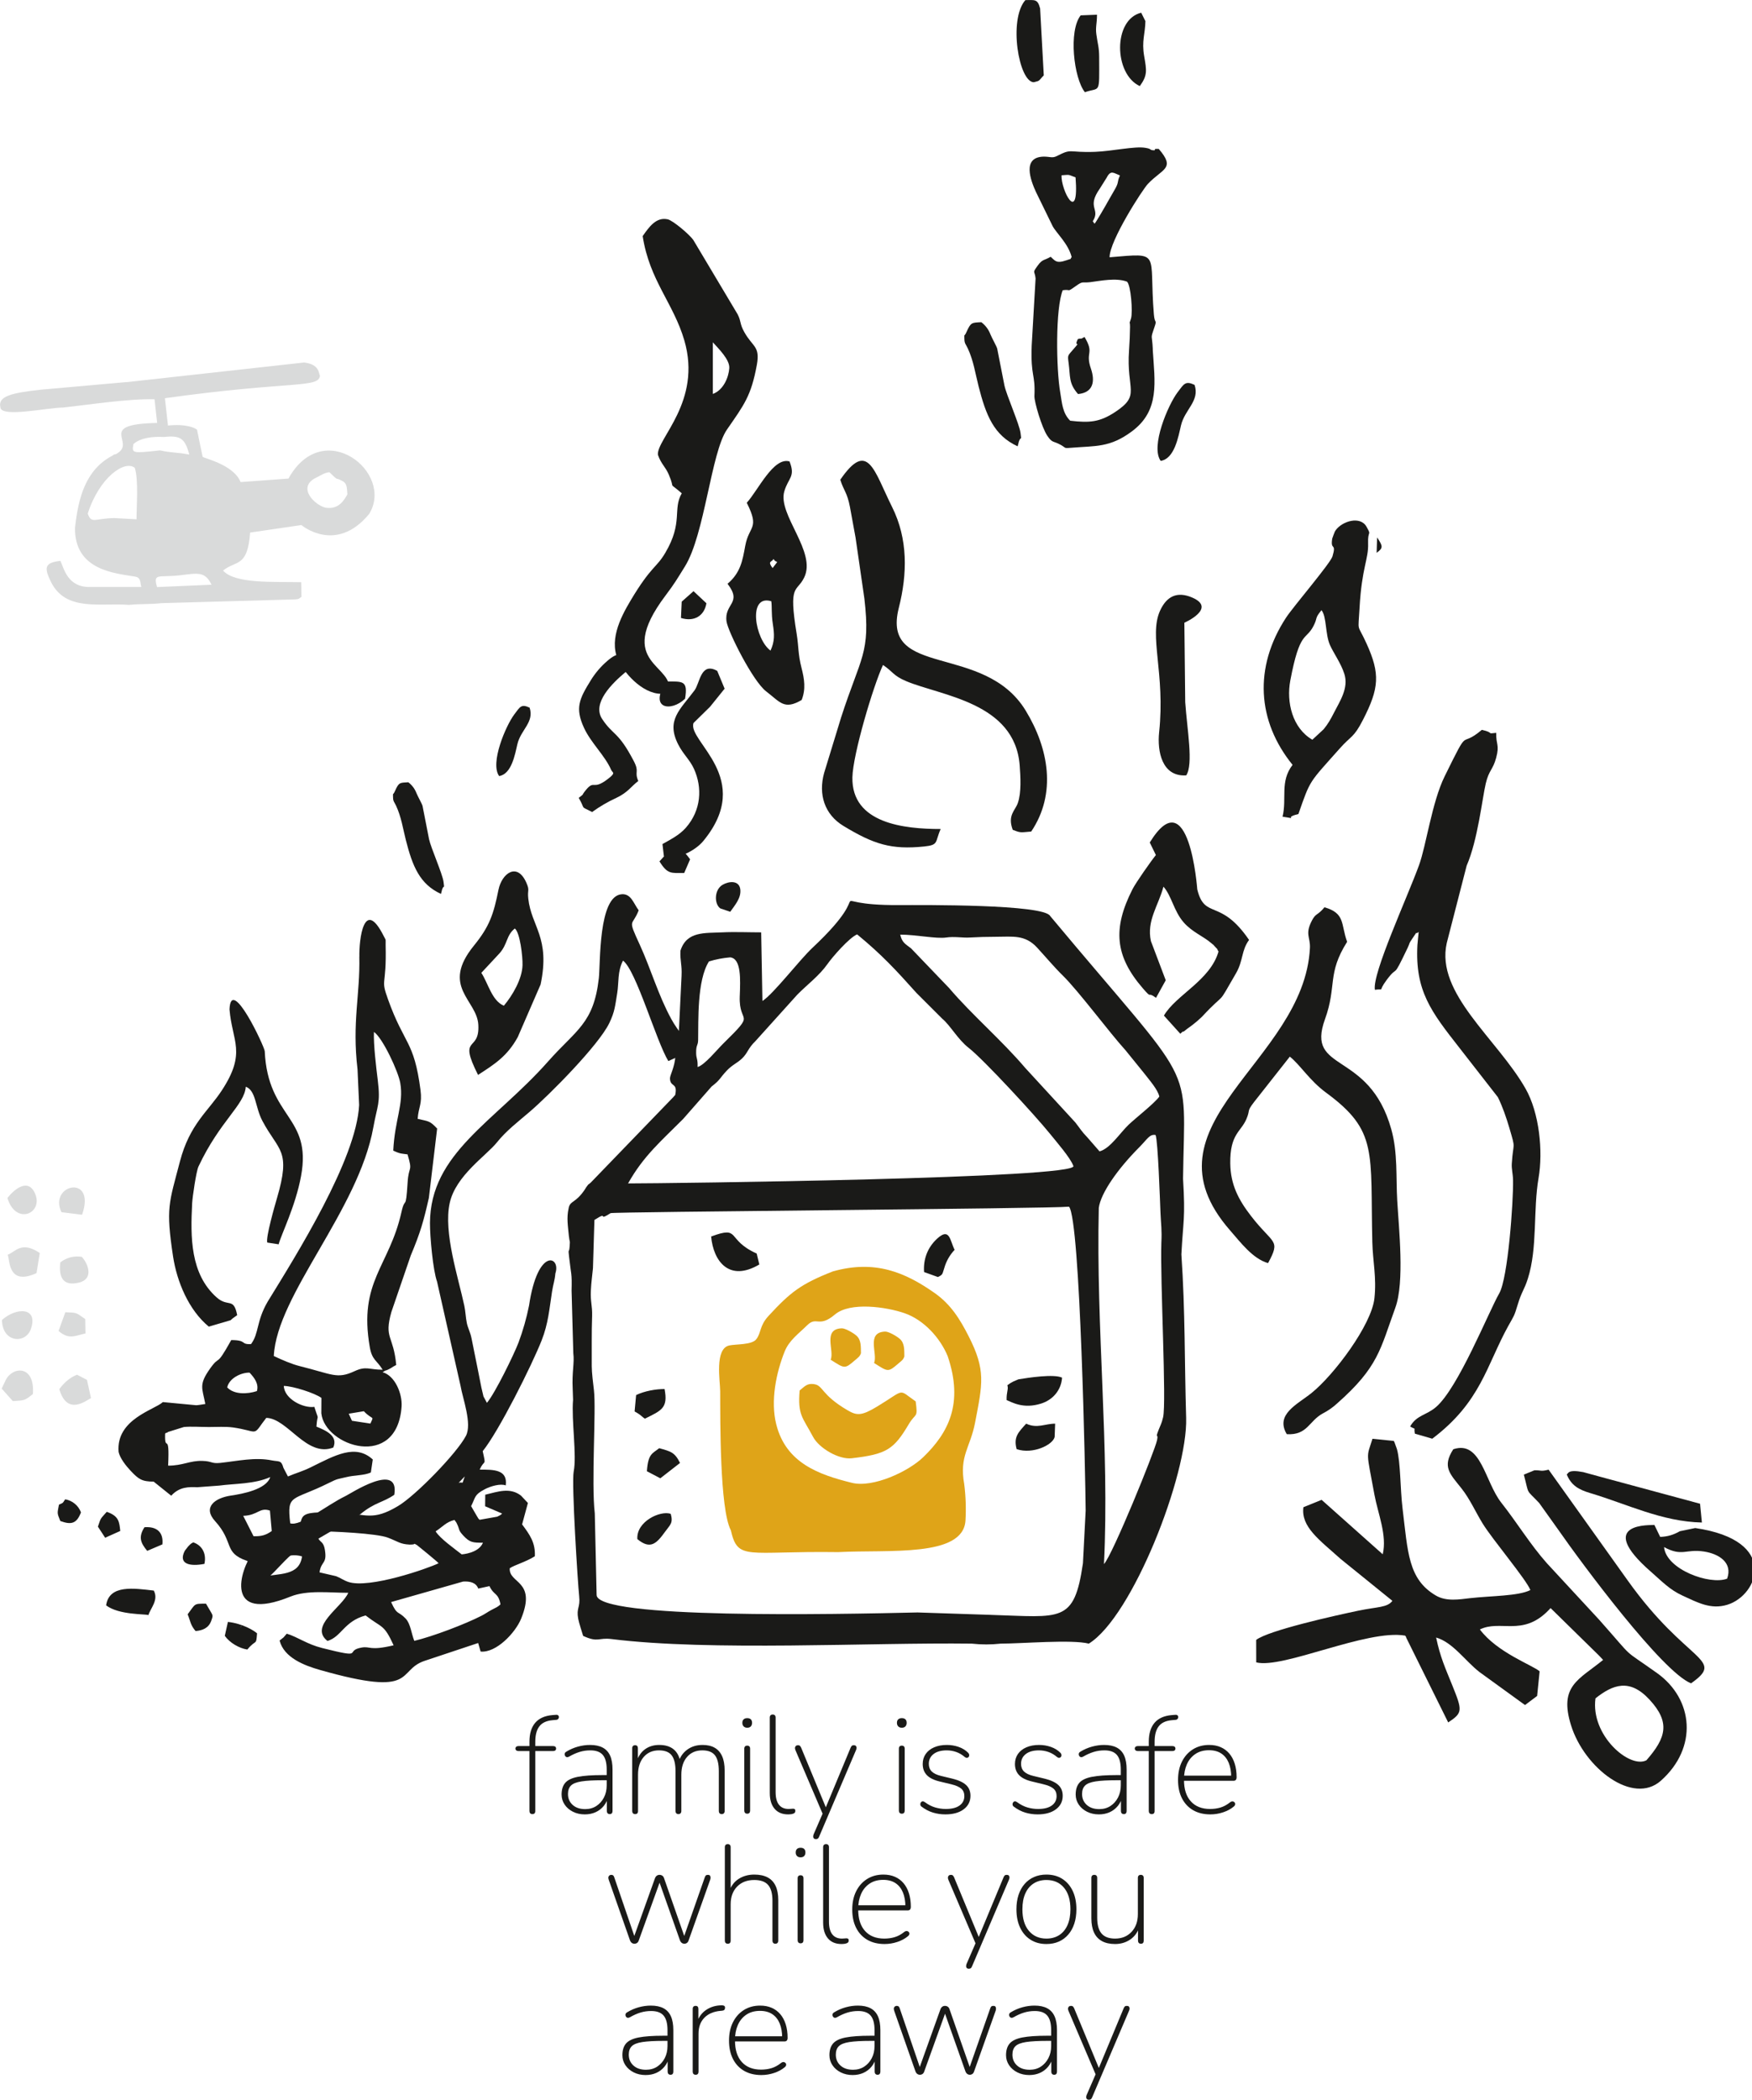 <?xml version="1.0" encoding="UTF-8" standalone="no"?>
<!-- Created with Inkscape (http://www.inkscape.org/) -->

<svg
   width="20.068mm"
   height="24.039mm"
   viewBox="0 0 20.068 24.039"
   version="1.1"
   id="svg1"
   inkscape:version="1.4-beta (62f545ba5e, 2024-04-22)"
   sodipodi:docname="panzer-house-family-is-safe.svg"
   xmlns:inkscape="http://www.inkscape.org/namespaces/inkscape"
   xmlns:sodipodi="http://sodipodi.sourceforge.net/DTD/sodipodi-0.dtd"
   xmlns="http://www.w3.org/2000/svg"
   xmlns:svg="http://www.w3.org/2000/svg">
  <sodipodi:namedview
     id="namedview1"
     pagecolor="#ffffff"
     bordercolor="#666666"
     borderopacity="1.0"
     inkscape:showpageshadow="2"
     inkscape:pageopacity="0.0"
     inkscape:pagecheckerboard="0"
     inkscape:deskcolor="#d1d1d1"
     inkscape:document-units="mm"
     inkscape:zoom="0.733172"
     inkscape:cx="-257.78399"
     inkscape:cy="83.882091"
     inkscape:window-width="1920"
     inkscape:window-height="1017"
     inkscape:window-x="-8"
     inkscape:window-y="-8"
     inkscape:window-maximized="1"
     inkscape:current-layer="layer1" />
  <defs
     id="defs1" />
  <g
     inkscape:label="Vrstva 1"
     inkscape:groupmode="layer"
     id="layer1"
     transform="translate(-173.302,-126.471)">
    <g
       class="B"
       fill="#d9dada"
       id="g2"
       transform="matrix(0.265,0,0,0.265,173.302,126.471)"
       style="fill-rule:evenodd;shape-rendering:geometricPrecision;text-rendering:geometricPrecision">
      <path
         d="m 0.333,54.207 c 0.099,0.221 0,1.362 1.245,0.793 L 1.719,54.131 C 0.923,53.598 0.677,54.077 0.332,54.207 m -0.259,5.782 0.481,0.54 c 0.5,-0.037 0.484,0 0.867,-0.303 C 1.519,58.971 0.556,59.017 0.25,59.615 Z M 3.759,59.612 3.329,59.39 c -0.285,0.11 -0.539,0.316 -0.766,0.622 0.346,1.194 1.194,0.462 1.37,0.388 z"
         id="path1" />
      <path
         d="m 0.084,57.026 c 0.021,0.994 1.02,1.03 1.246,0.401 0.342,-0.954 -0.607,-0.97 -1.246,-0.401 m 3.454,-2.728 c -0.331,-0.056 -0.67,0.031 -0.932,0.24 -0.068,0.595 0.082,1.053 0.815,0.87 0.636,-0.159 0.396,-0.801 0.117,-1.11 M 0.322,51.757 c 0.356,1.185 1.541,0.676 1.205,-0.166 -0.293,-0.735 -0.925,-0.207 -1.205,0.166 m 2.334,0.611 0.892,0.11 C 4.17,50.695 2.081,51.165 2.656,52.368 M 2.823,56.691 2.531,57.5 c 0.446,0.376 0.672,0.219 1.163,0.106 L 3.683,56.985 C 3.266,56.689 3.325,56.712 2.823,56.691"
         id="path2" />
    </g>
    <g
       class="B"
       fill="#1a1a18"
       id="g5"
       transform="matrix(0.265,0,0,0.265,173.302,126.471)"
       style="fill-rule:evenodd;shape-rendering:geometricPrecision;text-rendering:geometricPrecision">
      <path
         d="M 42.817,69.764 39.66,69.66 c -3.512,0.081 -13.885,0.294 -13.872,-0.759 l -0.079,-3.517 c -0.156,-1.343 0.065,-4.472 -0.037,-5.326 -0.032,-0.26 -0.095,-0.774 -0.094,-1.039 0.005,-0.754 -0.011,-1.414 0.016,-2.177 0.011,-0.447 -0.077,-0.603 -0.055,-1.079 0.016,-0.367 0.065,-0.689 0.091,-0.974 l 0.063,-2.085 c 0.664,-0.424 0.085,0.096 0.699,-0.294 0.094,-0.061 19.034,-0.193 19.815,-0.28 0.493,0.577 0.708,11.776 0.72,13.128 l -0.118,2.277 c -0.379,2.605 -0.928,2.321 -3.989,2.23 z M 27.148,51.125 c 0.67,-1.195 1.429,-1.828 2.38,-2.784 l 1.23,-1.402 c 0.379,-0.29 0.347,-0.356 0.642,-0.672 0.252,-0.271 0.454,-0.33 0.672,-0.538 0.251,-0.238 0.253,-0.435 0.574,-0.744 l 1.823,-2.022 c 0.44,-0.444 0.943,-0.81 1.304,-1.324 0.214,-0.304 0.933,-1.129 1.275,-1.273 1.065,0.876 1.667,1.528 2.569,2.534 l 1.108,1.106 c 0.352,0.292 0.672,0.894 1.143,1.261 0.643,0.499 2.88,2.925 3.51,3.706 0.286,0.355 0.883,1.036 1.015,1.392 0.349,0.546 -17.574,0.76 -19.247,0.76 z m 20.57,16.444 c 0.246,-5.04 -0.348,-10.177 -0.224,-15.389 0.086,-0.637 0.814,-1.677 1.743,-2.61 0.366,-0.368 0.45,-0.582 0.712,-0.536 0.104,0.27 0.189,2.829 0.212,3.373 0.021,0.492 0.066,0.725 0.037,1.281 -0.056,1.609 0.228,6.916 0.075,7.541 -0.071,0.289 -0.096,0.294 -0.189,0.533 -0.176,0.449 0,0.115 -0.072,0.455 -0.104,0.49 -1.924,4.957 -2.293,5.352 z M 30.645,41.535 c 0.299,-0.091 0.607,-0.15 0.918,-0.176 0.485,0.054 0.44,0.962 0.412,1.683 -0.048,1.266 0.752,0.605 -0.714,2.042 -0.266,0.261 -0.808,0.932 -1.108,1.012 0.011,-0.377 -0.058,-0.333 -0.063,-0.605 -0.005,-0.378 0.081,-0.296 0.086,-0.564 0.016,-0.827 -0.054,-2.573 0.468,-3.392 z m 16.885,8.21 -0.537,-0.616 C 46.744,48.873 46.686,48.752 46.479,48.49 L 44.314,46.135 C 43.301,44.942 41.996,43.83 41.026,42.687 l -1.649,-1.719 c -0.269,-0.2 -0.393,-0.267 -0.465,-0.591 0.679,-0.001 1.559,0.189 1.986,0.125 0.349,-0.054 0.731,0.021 1.016,0 0.373,-0.021 0.738,-0.032 1.135,-0.032 0.725,-10e-4 1.254,-0.1 1.778,0.467 0.373,0.406 0.772,0.878 1.106,1.203 0.681,0.664 2.015,2.463 2.72,3.237 l 0.774,0.955 c 0.282,0.362 0.615,0.736 0.684,1.041 -0.201,0.284 -1.021,0.926 -1.317,1.206 -0.381,0.361 -0.807,1.039 -1.263,1.16 z M 32.955,43.237 32.901,40.279 c -0.54,0 -1.148,-0.027 -1.679,0 -0.766,0.037 -1.54,-0.055 -1.81,0.792 -0.021,0.449 0.071,0.603 0.048,1.082 l -0.115,2.373 c -0.037,0.422 -0.131,0.582 -0.152,1.084 -0.021,0.483 -0.24,0.842 -0.234,0.983 0.011,0.358 0.29,0.192 0.246,0.589 -0.021,0.19 -0.032,0.111 -0.089,0.201 l -3.583,3.708 c -0.183,0.159 -0.037,0 -0.155,0.147 -0.055,0.066 -0.072,0.115 -0.121,0.183 -0.385,0.551 -0.581,0.441 -0.669,0.729 -0.004,0.021 -0.005,0.043 -0.011,0.058 -0.093,0.41 -0.027,0.76 0.011,1.177 0.032,0.321 0.06,0.144 0.032,0.485 -0.021,0.29 -0.07,0.021 -0.021,0.436 0.089,0.802 0.127,0.655 0.107,1.453 l 0.075,2.707 c 0.054,0.408 -0.064,0.812 -0.027,1.534 l 0.016,0.47 c -0.076,0.893 0.168,2.397 0.027,3.104 -0.099,0.495 0.18,4.855 0.237,5.381 0.055,0.506 -0.128,0.5 -0.043,0.971 0.027,0.162 0.19,0.667 0.215,0.747 0.653,0.301 0.65,0.064 1.225,0.136 4.292,0.534 11.16,0.142 15.572,0.198 0.417,0.046 0.837,0.046 1.254,0 0.922,-0.001 3.075,-0.187 3.806,0 1.887,-1.167 4.28,-7.29 4.207,-9.752 -0.073,-2.431 -0.037,-4.6 -0.206,-7.065 0.076,-1.468 0.178,-1.527 0.072,-3.267 0.068,-5.284 0.682,-3.654 -5.743,-11.35 -0.27,-0.512 -5.499,-0.476 -6.515,-0.472 -3.776,0.021 -0.665,-1.054 -3.762,1.847 -0.562,0.527 -1.675,1.984 -2.157,2.293 m 10.583,16.604 c 0.059,0.172 -0.043,0.281 -0.032,0.64 0.242,0.098 0.721,0.392 1.485,0.153 0.521,-0.162 0.874,-0.585 0.912,-1.122 -0.354,-0.166 -1.443,-10e-4 -1.885,0.072 l -0.219,0.093 c -0.182,0.102 -0.091,0.043 -0.262,0.165 M 30.738,53.419 c 0.097,1.068 0.779,1.978 2.083,1.208 l -0.114,-0.473 c -1.346,-0.603 -0.665,-1.218 -1.969,-0.735 m 13.211,9.187 c 0.687,0.233 1.558,-0.182 1.637,-0.527 l 0.021,-0.575 c -0.439,0 -0.78,0.223 -1.252,0 -0.33,0.367 -0.561,0.574 -0.409,1.11"
         id="path3" />
      <path
         d="m 39.942,54.954 0.598,0.215 c 0.225,-0.106 0.187,-0.13 0.273,-0.379 0.083,-0.298 0.237,-0.571 0.449,-0.796 -0.206,-0.408 -0.209,-0.987 -0.759,-0.479 -0.418,0.387 -0.599,0.891 -0.561,1.439 M 27.549,66.492 c 0.563,0.463 0.825,0.2 1.21,-0.334 0.21,-0.29 0.346,-0.362 0.232,-0.759 -0.451,-0.153 -1.494,0.33 -1.442,1.093 M 27.495,60.27 27.43,60.977 c 0.09,0.054 0.058,0.027 0.17,0.1 0.112,0.073 0.143,0.123 0.274,0.212 0.724,-0.358 1.009,-0.459 0.851,-1.282 -0.384,0.001 -0.87,0.087 -1.23,0.262 m 0.466,3.29 0.581,0.305 0.851,-0.662 C 29.168,62.743 29,62.704 28.494,62.564 28.196,62.8 28.014,62.799 27.961,63.559 M 31.564,39.39 c 0.199,-0.284 0.483,-0.598 0.434,-0.974 -0.054,-0.393 -0.49,-0.351 -0.763,-0.193 -0.373,0.216 -0.365,0.84 -0.099,1.022 l 0.429,0.146 z m -1.953,-9.204 c 0.137,-0.814 -0.12,-0.738 -0.809,-0.746 -0.78,1.188 0.199,1.331 0.809,0.746 m -1.106,7.026 c 0.351,0.568 0.505,0.502 1.069,0.502 l 0.255,-0.592 c -0.26,-0.347 -0.357,-0.455 -0.794,-0.494 z m 0.961,-11.22 -0.032,0.705 c 0.561,0.176 1.007,-0.082 1.1,-0.635 L 29.977,25.539 Z M 10.513,65.486 c 0.64,-0.021 0.705,-0.382 1.154,-0.226 l 0.079,0.882 c -0.251,0.179 -0.447,0.234 -0.787,0.224 z m 5.214,-4.519 c 0.395,0.413 0.448,0.161 0.283,0.533 l -0.797,-0.121 -0.139,-0.305 0.653,-0.108 z M 9.821,59.939 c 0.083,-0.401 0.607,-0.649 0.966,-0.639 0.218,0.228 0.408,0.496 0.317,0.797 -0.417,0.136 -0.989,0.155 -1.283,-0.159 z M 16.162,44.58 c 0.382,0.261 1.055,1.715 1.139,2.206 0.158,0.921 -0.238,1.579 -0.303,2.922 0.308,0.146 0.36,0.126 0.617,0.162 0.236,0.783 0.048,0.465 0.004,1.214 -0.082,1.295 -0.105,0.552 -0.267,1.281 -0.526,2.359 -1.865,2.99 -1.368,5.835 0.098,0.563 0.301,0.557 0.556,0.974 -0.598,0 -0.709,-0.172 -1.218,0.064 -0.757,0.351 -0.953,0.132 -2.366,-0.22 -0.352,-0.087 -0.783,-0.276 -1.121,-0.436 0.129,-2.648 3.657,-6.287 4.303,-9.885 0.171,-0.951 0.315,-1.022 0.192,-2.021 -0.067,-0.546 -0.191,-1.545 -0.167,-2.098 z m -0.631,-3.254 c 0.037,1.669 -0.319,2.826 -0.077,4.871 l 0.069,1.54 c -0.113,2.347 -2.725,6.499 -3.953,8.496 -0.498,0.855 -0.368,1.367 -0.72,1.834 -0.476,0.021 -0.152,-0.172 -0.855,-0.174 -0.692,1.246 -0.463,0.598 -0.908,1.222 -0.507,0.711 -0.345,0.841 -0.212,1.539 -0.143,0.021 -0.324,0.055 -0.396,0.054 l -1.44,-0.136 c -0.35,0.332 -2.032,0.735 -1.913,2.153 0.061,0.276 0.323,0.606 0.524,0.818 0.337,0.356 0.477,0.464 0.992,0.465 l 0.759,0.609 C 7.759,64.221 8.174,64.236 8.53,64.25 l 0.944,-0.07 c 0.674,-0.091 1.521,-0.062 2.207,-0.368 -0.17,0.534 -1.193,0.724 -1.704,0.8 -0.701,0.104 -1.22,0.509 -0.684,1.098 0.844,0.929 0.349,1.362 1.376,1.719 0.458,0.159 0.399,0.865 0.908,0.731 0.281,-0.205 0.866,-0.933 1.141,-1.081 l 2.856,-1.662 c 0.634,-0.525 0.987,-0.502 1.468,-0.841 0.241,-1.458 -1.895,-0.043 -2.113,0.058 -0.806,0.388 -1.939,1.323 -2.384,1.175 -0.153,-1.293 0.074,-0.947 1.655,-1.736 0.424,-0.212 0.388,-0.165 0.745,-0.254 0.405,-0.102 0.779,-0.068 1.085,-0.205 l 0.083,-0.562 c -0.75,-0.691 -1.645,-0.172 -2.669,0.332 -0.386,0.19 -0.648,0.251 -0.998,0.401 L 12.251,63.412 C 12.154,63.067 12.068,63.154 11.746,63.09 11.017,62.944 10.279,63.117 9.515,63.2 9.127,63.237 9.173,63.126 8.755,63.113 8.214,63.092 7.908,63.319 7.267,63.318 7.342,61.77 7.111,62.808 7.137,61.937 7.158,61.916 7.191,61.88 7.199,61.9 7.207,61.92 7.247,61.868 7.262,61.863 l 0.684,-0.214 c 0.296,-0.032 0.766,0 1.079,0 0.35,0 0.72,-0.027 1.063,0.021 1.013,0.149 0.857,0.372 1.247,-0.185 l 0.175,-0.231 c 0.927,0.021 1.738,1.723 2.896,1.282 0.221,-0.507 -0.332,-0.742 -0.728,-0.904 0.043,-0.652 0.13,-0.155 -0.091,-0.854 -0.476,0.068 -1.296,-0.335 -1.32,-0.904 0.377,0 1.353,0.312 1.626,0.518 l -0.004,0.665 c 0.149,1.425 3.28,2.465 3.469,-0.294 0.037,-0.56 -0.29,-1.336 -0.822,-1.482 0.233,-0.144 0.061,-0.021 0.271,-0.129 0.204,-0.104 0.071,-0.055 0.319,-0.183 -0.118,-1.299 -0.538,-1.127 -0.208,-2.292 l 0.836,-2.437 c 0.422,-1.005 0.557,-1.49 0.784,-2.493 l 0.357,-2.992 c -0.33,-0.352 -0.376,-0.307 -0.842,-0.42 0.037,-0.519 0.203,-0.632 0.123,-1.245 -0.283,-2.154 -0.693,-1.93 -1.408,-3.925 -0.334,-0.933 -0.054,-0.474 -0.099,-2.334 -0.005,-0.299 0.032,-0.166 -0.087,-0.399 -0.854,-1.689 -1.066,0.165 -1.049,0.9 m -5.612,2.281 c 0.113,1.382 0.744,1.85 -0.331,3.491 -0.605,0.923 -1.39,1.46 -1.812,3.071 -0.476,1.819 -0.616,1.996 -0.299,4.097 0.166,1.098 0.678,2.326 1.546,3.04 l 0.941,-0.276 c 0.121,-0.114 0.165,-0.129 0.286,-0.219 C 10.098,56.025 9.863,56.493 9.364,56.049 8.224,55.035 8.229,53.45 8.306,51.974 c 0.016,-0.278 0.175,-1.37 0.273,-1.579 0.929,-1.977 1.991,-2.658 2.045,-3.448 0.447,0.17 0.402,0.886 0.718,1.478 0.706,1.329 1.251,1.234 0.625,3.354 -0.084,0.285 -0.486,1.68 -0.415,1.901 l 0.492,0.076 c 0.108,-0.421 0.728,-1.641 0.969,-2.95 0.48,-2.601 -1.435,-2.484 -1.57,-5.393 -0.011,-0.198 -1.467,-3.306 -1.523,-1.8"
         id="path4" />
      <path
         d="m 20.672,68.628 c -0.095,-0.255 -0.349,-0.321 -0.654,-0.303 l -3.113,0.886 c 0.272,0.6 0.294,0.363 0.63,0.715 0.212,0.222 0.248,0.66 0.373,0.961 0.793,-0.189 2.189,-0.717 2.91,-1.087 0.154,-0.078 0.259,-0.161 0.444,-0.259 l 0.198,-0.102 c 0.121,-0.072 0.102,-0.07 0.173,-0.129 -0.099,-0.52 -0.278,-0.368 -0.476,-0.788 z m -8.679,-1.262 c -0.498,0.221 -0.621,0.23 -0.657,0.76 0.718,-0.17 1.601,-0.021 1.719,-0.887 -0.315,-0.102 -0.682,-0.043 -1.063,0.126 z m 6.965,0.168 c -0.037,-0.061 -0.928,-0.781 -0.934,-0.784 -0.221,-0.115 0.037,-0.021 -0.312,-0.021 -0.422,-0.021 -0.49,-0.126 -0.947,-0.301 -0.492,-0.187 -2.395,-0.275 -3.064,-0.275 0.021,0.567 0.263,0.305 0.343,0.809 0.099,0.619 -0.162,0.462 -0.233,0.966 l 0.714,0.165 c 0.192,0.072 0.316,0.176 0.529,0.248 0.907,0.305 3.457,-0.586 3.903,-0.807 z m 1.917,-0.887 c -0.429,-0.001 -0.565,0 -0.854,-0.313 -0.243,-0.268 -0.121,-0.219 -0.297,-0.561 l -0.082,-0.111 c -0.372,0.1 -0.505,0.296 -0.813,0.494 0.189,0.308 0.809,0.744 1.126,0.994 0.021,0 0.733,-0.048 0.92,-0.502 z m -1.049,-2.589 c 0.24,-0.058 0.11,0.136 0.263,-0.275 z m 7.778,-24.726 c -0.278,0.721 -0.494,0.301 0.048,1.478 0.481,1.048 0.798,2.181 1.364,3.214 0.628,1.148 1.373,1.167 -0.128,1.815 -0.526,-0.861 -1.39,-3.919 -1.959,-4.339 -0.246,0.473 -0.176,0.949 -0.249,1.392 -0.093,0.561 -0.103,0.805 -0.342,1.303 -0.461,0.96 -2.595,3.109 -3.447,3.839 -0.484,0.415 -1.006,0.81 -1.41,1.316 -0.461,0.577 -1.781,1.433 -2.043,2.622 -0.279,1.264 0.368,3.203 0.632,4.441 0.048,0.214 0.062,0.53 0.108,0.744 0.048,0.228 0.149,0.391 0.202,0.654 l 0.286,1.42 0.141,0.712 0.091,0.386 0.149,0.276 c 0.357,-0.425 1.167,-2.087 1.366,-2.606 0.193,-0.519 0.345,-1.053 0.454,-1.596 0.378,-2.547 1.385,-2.123 1.139,-1.393 -0.032,0.341 -0.091,0.444 -0.145,0.789 -0.117,0.754 -0.162,1.381 -0.45,2.11 -0.428,1.082 -1.844,3.913 -2.547,4.784 0.156,0.705 0.078,0.316 -0.129,0.797 0.572,10e-4 1.218,-0.021 1.125,0.682 -0.223,-0.089 -0.644,0.027 -0.909,0.166 -0.461,0.243 -0.386,0.334 -0.588,0.729 l 0.246,0.424 c 0.11,0.178 0.037,0.072 0.12,0.166 l 0.761,-0.134 c 0.191,-0.087 0.186,-0.114 0.213,-0.136 l -0.734,-0.315 0.005,-0.499 c 0.541,-0.129 1.066,-0.328 1.542,0.037 l 0.302,0.32 -0.251,0.926 c 0.332,0.446 0.579,0.787 0.551,1.376 -0.393,0.249 -0.884,0.378 -1.085,0.518 -0.048,0.674 1.171,0.513 0.493,2.177 -0.252,0.618 -1.083,1.488 -1.752,1.422 l -0.106,-0.369 -2.322,0.773 c -1.226,0.417 -0.27,1.601 -4.519,0.39 -0.671,-0.191 -1.552,-0.526 -1.742,-1.27 0.241,-0.193 0.106,-0.064 0.31,-0.296 0.495,0.153 0.863,0.452 1.535,0.621 1.905,0.479 0.918,0.119 1.698,-0.021 0.385,-0.07 0.332,0.153 1.386,-0.098 -0.428,-0.934 -0.487,-0.727 -1.211,-1.29 -0.933,0.251 -1.04,0.922 -1.648,1.102 -0.813,-0.636 0.628,-1.453 0.898,-2.08 -0.815,0 -1.772,-0.13 -2.505,0.166 -2.869,1.163 -2.189,-1.147 -1.616,-1.906 0.496,-0.657 1.297,-0.396 1.906,-0.692 0.346,-0.904 -0.221,-1.118 1.893,-1.023 1.1,0.048 1.367,0.367 2.475,-0.294 0.769,-0.458 2.551,-2.294 2.934,-3.033 0.272,-0.525 -0.142,-1.614 -0.235,-2.166 l -1.014,-4.495 c -0.176,-0.488 -0.308,-1.933 -0.306,-2.53 0.011,-3.028 2.794,-4.373 5.102,-6.978 1.221,-1.379 1.974,-1.633 2.197,-3.6 0.072,-0.64 -0.027,-3.566 0.994,-3.628 0.403,-0.027 0.505,0.396 0.728,0.694 m -6.801,2.702 c 0.298,0.457 0.458,1.209 0.974,1.42 0.382,-0.455 0.79,-1.159 0.806,-1.752 0.011,-0.379 -0.11,-1.41 -0.332,-1.584 -0.375,0.295 -0.305,0.67 -0.659,1.069 z m -0.141,4.412 c -0.889,-1.759 0.079,-0.944 0.011,-2.167 -0.058,-1.083 -1.641,-1.64 -0.189,-3.423 0.677,-0.832 0.847,-1.354 1.06,-2.41 0.143,-0.706 0.808,-1.214 1.208,-0.299 0.151,0.344 0.037,0.287 0.08,0.676 0.13,1.218 0.961,1.672 0.533,3.713 l -0.989,2.277 c -0.454,0.821 -0.983,1.157 -1.718,1.632 m 10.661,-16.687 -0.63,0.781 -0.714,0.701 c -0.285,0.782 2.664,2.387 0.418,5.103 -0.352,0.426 -1.197,0.854 -1.699,0.655 l -0.062,-0.527 c 0.322,-0.185 0.723,-0.377 1.012,-0.707 0.667,-0.76 0.717,-1.729 0.351,-2.54 -0.178,-0.394 -0.46,-0.622 -0.68,-1.051 -0.541,-1.056 0.082,-1.51 0.701,-2.34 0.24,-0.32 0.264,-1.243 0.983,-0.844 z m -3.95,-1.465 c -0.032,0.705 0.092,0.392 -0.355,0.767 -0.547,0.458 -1.446,1.327 -0.985,2.014 0.485,0.725 0.686,0.516 1.361,1.808 0.26,0.497 0.016,0.429 0.196,0.865 -0.318,0.242 -0.444,0.489 -0.943,0.726 -0.369,0.169 -0.721,0.374 -1.05,0.613 -0.563,-0.291 -0.256,-0.054 -0.581,-0.611 0.282,-0.216 0.077,-0.058 0.319,-0.35 0.369,-0.443 0.281,0.043 0.942,-0.467 0.367,-0.283 0.199,-0.255 0.138,-0.398 -0.259,-0.605 -0.869,-1.156 -1.169,-1.808 -0.399,-0.863 -0.207,-1.251 0.302,-2.073 0.191,-0.306 0.427,-0.582 0.701,-0.817 0.477,-0.415 0.62,-0.282 1.125,-0.268 M 6.415,69.774 c -0.136,-0.054 -1.276,0 -1.828,-0.42 0.129,-0.91 1.21,-0.736 2.06,-0.639 0.22,0.41 -0.145,0.763 -0.232,1.06 m 4.02,0.492 c -0.011,-0.021 -0.032,0.021 -0.032,0.032 z m 0.676,0.296 c -0.043,0.56 -0.032,0.228 -0.42,0.699 C 10.335,71.208 9.927,70.969 9.717,70.67 l 0.134,-0.601 c 0.65,0.07 1.143,0.385 1.26,0.494 M 8.453,70.464 C 8.22,70.184 8.241,70.056 8.111,69.74 8.465,69.269 8.364,69.281 8.905,69.281 l 0.071,0.123 c 0.235,0.418 0.253,0.339 0.154,0.618 -0.111,0.31 -0.369,0.415 -0.677,0.442"
         id="path5" />
    </g>
    <g
       class="B"
       fill="#dfa418"
       id="g7"
       transform="matrix(0.265,0,0,0.265,173.302,126.471)"
       style="fill-rule:evenodd;shape-rendering:geometricPrecision;text-rendering:geometricPrecision">
      <path
         d="m 33.555,61.544 c -0.26,-1.024 -0.005,-2.247 0.364,-3.165 0.195,-0.479 0.6,-0.761 0.971,-1.127 0.413,-0.408 0.494,0.132 1.199,-0.464 0.663,-0.56 2.238,-0.324 3.008,-0.057 0.839,0.29 1.544,1.073 1.866,1.857 0.692,2.045 0.037,3.305 -1.053,4.36 -0.646,0.626 -2.174,1.336 -3.082,1.113 -1.438,-0.353 -2.851,-0.857 -3.272,-2.517 z m -1.968,4.555 c 0.309,1.353 0.676,0.898 4.643,0.954 2.189,-0.115 5.4,0.237 5.502,-1.363 0.03,-0.524 0.012,-1.05 -0.054,-1.571 -0.222,-1.229 0.26,-1.573 0.467,-2.651 0.327,-1.701 0.472,-2.271 -0.275,-3.738 -0.378,-0.743 -0.771,-1.38 -1.478,-1.875 -1.268,-0.889 -2.572,-1.441 -4.393,-0.929 -1.388,0.545 -1.833,0.899 -2.776,1.918 -0.409,0.443 -0.313,0.739 -0.539,1.019 -0.195,0.241 -0.865,0.2 -1.158,0.261 -0.648,0.136 -0.398,1.538 -0.397,1.982 0.004,1.238 -0.021,5.063 0.455,5.992 m 7.996,-5.555 c -0.792,-0.55 -0.414,-0.534 -1.678,0.228 -0.656,0.395 -0.865,0.388 -1.253,0.162 -1.201,-0.698 -1.045,-1.093 -1.494,-1.141 -0.284,-0.032 -0.389,0.119 -0.592,0.279 -0.087,1.07 0.124,1.143 0.58,2.002 0.262,0.494 1.12,0.99 1.67,0.926 1.518,-0.176 1.821,-0.384 2.47,-1.477 0.301,-0.507 0.397,-0.223 0.296,-0.981"
         id="path6" />
      <path
         d="m 37.214,58.464 c -0.005,-0.284 0.016,-0.575 -0.195,-0.762 -0.144,-0.126 -0.488,-0.322 -0.636,-0.317 -0.839,0.032 -0.306,0.968 -0.479,1.356 0.603,0.383 0.601,0.413 1.047,0.027 0.146,-0.126 0.211,-0.161 0.262,-0.305 m 1.877,0.142 c -0.005,-0.284 0.016,-0.575 -0.195,-0.762 -0.144,-0.126 -0.488,-0.322 -0.636,-0.317 -0.839,0.032 -0.306,0.968 -0.479,1.356 0.603,0.383 0.601,0.413 1.047,0.027 0.146,-0.125 0.211,-0.159 0.261,-0.305"
         id="path7" />
    </g>
    <g
       fill="#1a1a18"
       id="g12"
       transform="matrix(0.265,0,0,0.265,173.302,126.471)"
       style="shape-rendering:geometricPrecision;text-rendering:geometricPrecision">
      <path
         class="B"
         d="M 2.549,65.003 C 2.746,64.912 2.695,64.955 2.817,64.772 3.129,64.825 3.389,65.04 3.5,65.336 3.316,65.824 3.08,65.884 2.606,65.709 2.462,65.347 2.475,65.398 2.549,65.002 m 3.694,0.977 c 0.525,-0.043 0.832,0.21 0.776,0.741 L 6.362,66.999 C 6.07,66.646 5.978,66.4 6.243,65.98 m 2.11,0.651 c 0.423,0.146 0.572,0.531 0.483,0.93 C 8.226,67.68 7.684,67.582 7.989,66.993 8.036,66.932 8.084,66.871 8.131,66.81 8.292,66.638 8.284,66.68 8.353,66.632 M 4.232,65.953 c 0.141,-0.425 0.112,-0.325 0.382,-0.64 0.531,0.182 0.542,0.437 0.584,0.827 L 4.545,66.432 Z M 18.264,34.817 C 18.237,34.719 18.067,34.424 18,34.262 c -0.071,-0.186 -0.193,-0.347 -0.352,-0.467 -0.37,0.021 -0.407,0 -0.576,0.379 -0.095,0.218 -0.087,0.032 -0.083,0.274 0.004,0.182 0.054,0.194 0.132,0.364 0.222,0.474 0.293,0.971 0.418,1.466 0.289,1.139 0.598,1.917 1.522,2.341 l 0.048,-0.193 c 0.082,-0.229 0.106,0.021 0.062,-0.33 -0.043,-0.338 -0.551,-1.482 -0.626,-1.842 z m 3.311,-1.29 c 0.538,-0.085 0.684,-0.931 0.789,-1.38 0.146,-0.622 0.737,-0.947 0.528,-1.575 -0.36,-0.168 -0.412,-0.043 -0.663,0.293 -0.364,0.484 -1.06,2.102 -0.654,2.662 m 37.928,-9.646 c 0.296,-0.206 0.268,-0.292 0.021,-0.663 z m 9.46,49.489 c 0.747,-0.59 1.471,-0.877 2.334,0.055 0.909,0.982 0.722,1.647 -0.133,2.622 -0.732,0.375 -2.422,-1.086 -2.201,-2.677 z M 62.819,62.606 c -0.497,0.767 -0.146,1.065 0.355,1.698 0.363,0.459 0.603,1.011 0.91,1.511 0.431,0.701 1.887,2.419 2.065,2.878 -0.524,0.263 -1.702,0.247 -2.6,0.349 -0.468,0.054 -1.032,0.155 -1.487,-0.114 C 60.86,68.221 60.855,67.058 60.621,65.143 60.522,64.328 60.54,63.165 60.38,62.6 l -0.096,-0.266 c -0.005,-0.021 -0.027,-0.057 -0.037,-0.083 l -0.923,-0.094 c -0.267,0.85 -0.271,0.48 0.083,2.408 0.151,0.822 0.557,1.766 0.36,2.582 l -2.641,-2.352 -0.788,0.319 c -0.109,0.845 0.677,1.399 1.608,2.233 l 2.239,1.811 c -0.22,0.295 -0.636,0.252 -1.47,0.425 -0.989,0.206 -3.893,0.853 -4.418,1.263 l 0.002,0.97 c 1.148,0.295 4.787,-1.442 6.438,-1.155 0.011,0.027 0.043,0.037 0.043,0.083 l 1.817,3.667 c 0.632,-0.419 0.619,-0.507 0.176,-1.605 -0.315,-0.779 -0.514,-1.2 -0.698,-2.063 0.72,0.205 1.258,1.012 1.87,1.488 l 1.973,1.429 0.523,-0.393 0.108,-1.064 c -0.302,-0.266 -1.832,-0.807 -2.583,-1.809 0.879,-0.427 1.827,0.302 2.924,-0.785 0.016,-0.021 0.054,-0.054 0.068,-0.068 0.011,-0.021 0.043,-0.048 0.067,-0.068 l 2.063,2.022 0.069,0.07 0.136,0.146 c -1.053,0.859 -1.921,1.118 -1.384,2.831 0.577,1.842 2.674,3.459 3.881,2.387 1.606,-1.426 1.418,-3.522 -0.169,-4.653 -1.613,-1.15 -0.87,-0.469 -2.5,-2.303 l -2.26,-2.442 C 66.146,66.728 65.569,65.775 64.893,64.919 64.176,64.01 64.023,62.217 62.825,62.607 M 59.428,42.76 c 0.47,-0.066 0.094,0.134 0.506,-0.421 0.544,-0.73 0.205,0.083 0.909,-1.39 0.121,-0.255 0.027,-0.142 0.199,-0.395 0.317,-0.469 0.072,-0.117 0.278,-0.294 l -0.054,0.566 c -0.107,1.983 0.594,2.881 1.807,4.43 l 1.67,2.142 c 0.2,0.401 0.366,0.886 0.495,1.322 0.294,0.998 0.168,0.566 0.108,1.547 -0.016,0.24 0.048,0.432 0.054,0.72 0.016,0.938 -0.219,4.226 -0.595,4.884 -0.475,0.831 -1.769,4.082 -2.732,4.913 -0.422,0.364 -0.835,0.341 -1.121,0.841 0.291,0.176 0.145,-0.021 0.204,0.31 l 0.752,0.219 c 2.103,-1.586 2.346,-3.173 3.284,-4.868 0.255,-0.46 0.249,-0.392 0.416,-0.945 0.167,-0.553 0.276,-0.611 0.432,-1.103 0.427,-1.346 0.221,-2.948 0.464,-4.355 0.196,-1.141 0.037,-2.8 -0.566,-3.857 -1.228,-2.153 -3.896,-4.107 -3.403,-6.287 l 0.86,-3.341 c 0.483,-1.11 0.674,-2.913 0.826,-3.552 0.139,-0.587 0.306,-0.579 0.448,-1.104 0.157,-0.583 -0.011,-0.556 0.004,-1.082 -0.454,0.054 -0.048,0 -0.621,-0.13 -1.026,0.863 -0.479,-0.284 -1.611,2.014 -0.544,1.106 -0.795,2.98 -1.103,3.828 -0.511,1.408 -2.032,4.688 -1.91,5.388 M 54.81,54.569 c 0.562,-1.04 0.227,-0.789 -0.738,-2.039 -0.542,-0.702 -0.883,-1.353 -0.895,-2.271 -0.016,-1.274 0.462,-1.359 0.697,-1.914 0.184,-0.432 -0.004,-0.296 0.327,-0.73 l 1.55,-1.967 c 0.453,0.361 0.855,1.034 1.568,1.557 2.252,1.654 1.905,2.541 1.998,6.459 0.021,0.837 0.188,1.516 0.091,2.423 -0.123,1.152 -1.753,3.322 -2.726,4.099 -0.62,0.495 -1.569,0.917 -1.063,1.772 0.9,0.054 0.956,-0.575 1.564,-0.899 0.224,-0.115 0.431,-0.26 0.615,-0.431 1.783,-1.574 1.859,-2.334 2.514,-4.135 0.405,-1.111 0.152,-3.397 0.081,-4.634 -0.057,-0.994 0.027,-2.069 -0.256,-3.072 -0.964,-3.449 -3.716,-2.415 -2.867,-4.753 0.522,-1.439 0.08,-1.96 0.958,-3.347 -0.278,-0.761 -0.069,-1.23 -0.979,-1.491 -0.302,0.365 -0.369,0.244 -0.536,0.56 -0.322,0.608 -0.068,0.722 -0.093,1.201 -0.252,4.953 -7.489,7.59 -3.447,12.202 0.451,0.515 0.976,1.221 1.638,1.409"
         id="path8"
         style="fill-rule:evenodd" />
      <path
         class="B"
         d="m 56.725,31.957 c -0.862,-0.5 -1.131,-1.62 -0.953,-2.558 0.411,-2.176 0.674,-1.723 0.998,-2.348 0.203,-0.39 0.037,-0.312 0.35,-0.69 0.228,0.276 0.159,1.043 0.366,1.505 0.165,0.367 0.475,0.785 0.622,1.248 0.195,0.615 -0.198,1.183 -0.45,1.679 -0.135,0.265 -0.25,0.476 -0.445,0.712 z m -0.854,1.085 c -0.558,0.722 -0.241,1.444 -0.434,2.24 0.809,0.121 -0.048,0.057 0.685,-0.114 0.529,-1.513 0.443,-1.319 1.787,-2.833 0.504,-0.568 0.6,-0.45 1.001,-1.231 0.708,-1.378 0.75,-1.993 0.158,-3.3 -0.42,-0.927 -0.365,-0.415 -0.303,-1.542 0.096,-1.745 0.395,-2.109 0.37,-2.789 -0.021,-0.596 0.161,-0.304 -0.067,-0.715 -0.268,-0.484 -1.049,-0.248 -1.336,0.15 -0.011,0.021 -0.032,0.048 -0.037,0.062 -0.016,0.027 -0.11,0.293 -0.11,0.295 -0.091,0.55 0.194,0.15 0.011,0.768 -0.089,0.303 -1.691,2.167 -2.008,2.651 -1.408,2.155 -1.245,4.479 0.282,6.359 m -6.173,3.353 0.265,0.543 c -0.219,0.27 -0.867,1.194 -1.008,1.471 -0.869,1.706 -0.761,2.892 0.444,4.286 0.438,0.506 0.148,0.102 0.57,0.411 l 0.42,-0.758 -0.64,-1.69 c -0.198,-0.881 0.328,-1.543 0.541,-2.354 0.348,0.388 0.448,1.051 0.867,1.535 0.369,0.427 0.856,0.605 1.206,0.909 0.206,0.178 -0.037,-0.058 0.141,0.132 0.264,0.283 0.027,0.021 0.167,0.225 -0.36,1.254 -1.843,1.876 -2.361,2.769 l 0.708,0.784 c 0.072,-0.058 0.119,-0.117 0.123,-0.094 0.004,0.032 0.099,-0.066 0.154,-0.104 l 0.227,-0.165 c 0.151,-0.114 0.294,-0.237 0.43,-0.368 1.126,-1.209 0.58,-0.332 1.478,-1.888 0.312,-0.541 0.223,-0.976 0.561,-1.434 -1.245,-1.822 -1.918,-0.859 -2.239,-2.185 -10e-4,0 -0.344,-4.794 -2.053,-2.026 m 16.168,27.309 c 0.247,0.929 0.06,0.589 0.662,1.225 l 0.813,1.138 c 1.046,1.504 4.509,6.163 5.753,6.655 1.521,-1.078 -0.16,-0.832 -2.735,-4.44 l -3.422,-4.791 c -0.355,0.089 -0.296,0.021 -0.613,0.027 l -0.459,0.187 z m 6.06,3.131 c 0.79,0.428 0.931,0.07 1.73,0.193 0.639,0.098 1.25,0.478 0.997,1.172 -0.749,0.287 -2.636,-0.398 -2.726,-1.365 z M 71.759,66.395 71.51,65.88 c -0.083,0.021 -2.649,-0.155 -0.141,2.03 0.489,0.426 0.799,0.769 1.37,1.029 0.631,0.287 1.205,0.609 1.924,0.388 1.339,-0.409 2.266,-2.781 -1.389,-3.314 l -0.664,0.138 c -0.283,0.161 -0.535,0.234 -0.851,0.245 M 51.273,33.498 c 0.319,-0.485 0.037,-1.986 -0.043,-3.163 l -0.037,-3.432 c 0.001,-10e-4 1.431,-0.628 0.327,-1.093 -0.625,-0.264 -1.088,-0.07 -1.381,0.58 -0.49,1.088 0.234,2.689 -0.037,5.245 -0.087,0.818 0.119,1.931 1.17,1.862"
         id="path9"
         style="fill-rule:evenodd" />
      <path
         class="B"
         d="m 67.721,63.698 c 0.194,0.475 0.518,0.657 1.015,0.805 1.592,0.474 3.094,1.233 4.827,1.272 l -0.08,-0.812 -4.278,-1.155 -0.772,-0.211 c -0.682,-0.129 -0.636,0.062 -0.712,0.1 M 30.812,14.788 c 0.233,0.261 0.735,0.744 0.711,1.116 -0.027,0.39 -0.247,0.945 -0.711,1.115 z M 27.779,10.2 c 0.296,1.921 1.329,2.89 1.801,4.508 0.772,2.645 -1.21,4.258 -1.142,4.942 0.137,0.395 0.328,0.52 0.468,0.849 0.315,0.736 -0.089,0.25 0.563,0.812 -0.405,0.695 0.071,1.249 -0.714,2.575 -0.395,0.667 -0.599,0.553 -1.494,2.05 -0.464,0.776 -0.989,1.817 -0.473,2.717 0.391,0.681 1.271,1.524 2.106,1.278 0.367,-1.238 -2.399,-1.189 -0.131,-4.199 0.402,-0.534 0.491,-0.696 0.841,-1.259 0.858,-1.38 1.132,-4.923 1.817,-5.914 0.742,-1.073 1.047,-1.45 1.293,-2.799 0.147,-0.811 -0.179,-0.762 -0.542,-1.412 -0.208,-0.373 -0.12,-0.427 -0.286,-0.765 L 29.974,10.378 C 29.809,10.13 29.082,9.525 28.865,9.476 28.359,9.362 28.053,9.811 27.778,10.201"
         id="path10"
         style="fill-rule:evenodd" />
      <path
         class="B"
         d="m 36.321,20.726 c 0.146,0.474 0.293,0.534 0.415,1.165 l 0.244,1.331 0.382,2.636 c 0.276,2.37 -0.16,2.513 -1.004,5.13 l -0.738,2.411 c -0.25,0.916 0.011,1.782 0.84,2.284 1.311,0.793 2.065,1.032 3.485,0.886 0.643,-0.066 0.46,-0.185 0.715,-0.755 -1.561,0 -3.853,-0.231 -3.816,-2.231 0.021,-0.995 0.895,-3.931 1.322,-4.855 0.435,0.288 0.434,0.46 1.006,0.7 1.507,0.633 4.688,0.915 4.902,3.628 0.037,0.496 0.079,1.182 -0.08,1.637 -0.114,0.327 -0.455,0.525 -0.22,1.155 0.363,0.147 0.347,0.111 0.799,0.076 1.104,-1.64 0.759,-3.589 -0.24,-5.227 -1.798,-2.948 -6.26,-1.368 -5.484,-4.433 0.374,-1.476 0.4,-2.981 -0.289,-4.361 -0.789,-1.58 -1.042,-2.92 -2.24,-1.177 m -3.014,7.381 c -0.668,-0.476 -1.004,-2.445 0.032,-2.133 0.037,0.234 -0.004,0.532 0.066,0.981 0.071,0.455 0.085,0.751 -0.1,1.152 z m 0.131,-3.959 c 0.122,0.237 0.286,-0.038 -0.043,0.393 -0.236,-0.308 -0.032,-0.253 0.043,-0.393 z m -1.158,-2.426 c 0.572,1.137 0.096,0.974 -0.066,1.854 -0.118,0.638 -0.2,1.164 -0.766,1.644 0.656,0.853 -0.156,0.845 -0.043,1.632 0.065,0.44 1.137,2.58 1.713,3.017 0.604,0.46 0.775,0.817 1.534,0.371 0.186,-0.472 0.116,-0.908 -0.004,-1.376 -0.16,-0.623 -0.119,-0.911 -0.214,-1.492 -0.358,-2.182 -10e-4,-1.762 0.324,-2.416 0.556,-1.115 -1.149,-2.722 -0.857,-3.726 0.173,-0.595 0.492,-0.626 0.227,-1.295 -0.695,-0.207 -1.366,1.261 -1.849,1.784 m 13.658,-9.18 c 0.368,-0.062 0.149,0.115 0.552,-0.172 0.343,-0.245 0.253,-0.132 0.642,-0.178 0.429,-0.054 1.113,-0.199 1.583,-0.021 0.169,0.146 0.256,1.313 0.175,1.587 -0.101,0.343 -0.048,0.021 -0.043,0.362 -0.005,0.337 -0.019,0.673 -0.043,1.009 -0.126,1.741 0.527,1.93 -0.601,2.674 -0.667,0.439 -1.105,0.474 -1.944,0.375 -0.338,-0.337 -0.352,-0.774 -0.428,-1.21 -0.181,-1.049 -0.211,-3.647 0.108,-4.432 z m 1.298,-2.98 c 0.35,-0.55 -0.289,-0.572 0.31,-1.42 L 47.841,7.665 C 48.011,7.334 48.138,7.474 48.409,7.58 48.277,7.86 48.372,7.859 48.201,8.159 L 47.902,8.68 C 47.848,8.784 47.339,9.664 47.31,9.665 Z m -1.35,-1.986 c 0.393,-0.032 0.268,-0.032 0.606,0.091 0.161,2.082 -0.638,0.542 -0.606,-0.091 z m 2.077,3.534 C 47.962,10.397 49.38,8.192 49.619,7.941 50.252,7.277 50.826,7.292 50.086,6.434 49.743,6.413 50.065,6.519 49.811,6.488 49.679,6.467 49.784,6.433 49.507,6.386 49.045,6.307 48.076,6.532 47.331,6.56 46.153,6.603 46.354,6.394 45.685,6.74 c -0.207,0.106 -0.296,0.021 -0.591,0.027 -0.92,0.032 -0.548,1.02 -0.317,1.524 l 0.717,1.468 c 0.148,0.294 0.686,0.764 0.829,1.355 -0.126,0.087 0.122,0.021 -0.237,0.134 -0.446,0.155 -0.489,0 -0.673,-0.155 -0.267,0.162 -0.351,0.091 -0.558,0.38 -0.249,0.347 -0.131,0.197 -0.093,0.555 l -0.168,2.903 c -0.048,1.379 0.162,1.185 0.118,2.179 -0.011,0.25 0.32,1.36 0.552,1.708 0.198,0.297 0.243,0.238 0.475,0.346 0.382,0.178 0.193,0.211 0.527,0.183 1.096,-0.091 1.706,0 2.661,-0.713 1.218,-0.902 0.985,-2.142 0.9,-3.517 v -0.058 c -0.027,-0.608 -0.105,-0.401 0.048,-0.852 0.16,-0.466 0.037,-0.15 -10e-4,-0.633 -0.222,-2.721 0.364,-2.647 -1.914,-2.459"
         id="path11"
         style="fill-rule:evenodd" />
      <path
         class="B"
         d="m 43.102,15.056 c -0.032,-0.108 -0.22,-0.437 -0.294,-0.617 -0.079,-0.206 -0.214,-0.386 -0.391,-0.519 -0.412,0.021 -0.453,0 -0.64,0.421 -0.106,0.242 -0.097,0.038 -0.092,0.304 0.004,0.203 0.058,0.216 0.146,0.405 0.247,0.527 0.325,1.08 0.465,1.63 0.322,1.266 0.665,2.13 1.691,2.602 l 0.055,-0.214 c 0.091,-0.254 0.117,0.021 0.069,-0.366 -0.048,-0.376 -0.612,-1.647 -0.695,-2.048 z M 44.321,0.003 c -0.741,0.842 -0.286,3.539 0.364,3.55 0.294,-0.07 0.194,-0.057 0.431,-0.296 L 44.958,0.367 C 44.85,-0.055 44.727,0.004 44.32,0.004 m 2.573,3.98 C 47.564,3.747 47.515,4.135 47.51,2.457 47.508,2.027 47.441,1.883 47.389,1.482 47.346,1.169 47.416,1.027 47.416,0.636 l -0.705,0.027 c -0.53,0.67 -0.302,2.708 0.182,3.321 m 2.374,-0.265 c 0.338,-0.464 0.296,-0.671 0.188,-1.296 -0.113,-0.652 0.043,-0.95 0.054,-1.51 L 49.327,0.549 c -1.226,0.297 -1.186,2.653 -0.06,3.17 m 0.903,16.192 c 0.598,-0.094 0.76,-1.035 0.877,-1.533 0.162,-0.691 0.82,-1.053 0.587,-1.751 -0.4,-0.187 -0.459,-0.043 -0.738,0.326 -0.405,0.538 -1.178,2.336 -0.726,2.958 m -3.581,-5.263 c -0.205,0.42 0.192,0 -0.192,0.439 -0.252,0.293 -0.255,0.243 -0.206,0.603 0.078,0.589 -0.005,0.864 0.406,1.333 0.67,-0.061 0.741,-0.565 0.556,-1.1 -0.256,-0.74 0.168,-0.624 -0.275,-1.365 -0.21,0.125 -0.115,0.038 -0.289,0.091"
         id="path12"
         style="fill-rule:evenodd" />
    </g>
    <path
       class="B"
       fill="#d9dada"
       d="m 175.101,133.192 0.624,-0.027 c -0.077,-0.16 -0.164,-0.13 -0.37,-0.107 -0.236,0.026 -0.302,-0.03 -0.254,0.134 z m -1.17,-0.061 c -0.017,-0.019 0,0 0,0 z m 3.35,-1.003 c -0.008,-0.083 0.001,-0.127 -0.077,-0.16 -0.064,-0.035 -0.013,0.022 -0.129,-0.091 -0.059,0.007 -0.086,0.03 -0.143,0.058 -0.241,0.111 -0.024,0.319 0.098,0.348 0.152,0.025 0.214,-0.087 0.252,-0.154 z m -2.415,0.288 c -0.001,-0.148 0.025,-0.446 -0.02,-0.589 -0.115,-0.093 -0.406,0.108 -0.539,0.524 0.043,0.122 0.081,0.054 0.304,0.051 l 0.255,0.014 z m 0.604,-0.742 c -0.05,-0.184 -0.099,-0.221 -0.291,-0.2 -0.12,-0.008 -0.268,0.008 -0.349,0.081 -0.018,0.107 -0.018,0.107 0.306,0.072 0.123,0.029 0.196,0.021 0.333,0.048 z m -0.718,-0.828 2.034,-0.225 c 0.182,0.022 0.164,0.13 0.181,0.149 -0.013,0.149 -0.322,0.057 -1.776,0.26 l 0.035,0.313 c 0.206,-0.023 0.316,0.029 0.333,0.048 0.003,0.021 0.064,0.309 0.064,0.309 0.017,0.02 0.353,0.088 0.435,0.29 l 0.548,-0.04 c 0.398,-0.719 1.216,-0.071 0.925,0.404 -0.381,0.464 -0.777,0.128 -0.777,0.128 l -0.587,0.086 c -0.03,0.404 -0.159,0.313 -0.31,0.435 0.136,0.154 0.581,0.126 0.895,0.133 l 0.003,0.168 c -0.042,0.026 -0.013,0.022 -0.071,0.029 l -1.532,0.043 c -0.133,0.015 -0.238,0.006 -0.371,0.02 -0.331,-0.026 -0.722,0.08 -0.894,-0.26 -0.077,-0.16 -0.084,-0.223 0.107,-0.244 0.039,0.08 0.079,0.308 0.346,0.299 h 0.582 c -0.019,-0.04 0.003,-0.106 -0.073,-0.119 -0.228,-0.038 -0.694,-0.071 -0.688,-0.557 0.037,-0.342 0.12,-0.667 0.43,-0.828 0.027,-0.024 0.029,-0.006 0.057,-0.028 0.21,-0.129 -0.246,-0.332 0.454,-0.346 l -0.03,-0.271 c -0.299,-0.008 -0.739,0.061 -1.049,0.095 -0.179,0 -0.718,0.121 -0.717,-0.006 -0.029,-0.124 0.131,-0.162 0.456,-0.198 l 0.99,-0.088"
       id="path13"
       style="fill-rule:evenodd;stroke-width:0.265;shape-rendering:geometricPrecision;text-rendering:geometricPrecision" />
    <g
       transform="matrix(0.265,0,0,0.265,183.522,147.23)"
       id="g25"
       style="shape-rendering:geometricPrecision;text-rendering:geometricPrecision">
      <path
         fill="#1a1a18"
         stroke="none"
         transform="translate(-16.311)"
         d="m 0.756,0.036 v 0 C 0.716,0.036 0.685,0.024 0.663,0 0.641,-0.024 0.63,-0.056 0.63,-0.096 v 0 -2.592 H 0.156 c -0.04,0 -0.072,-0.01 -0.096,-0.03 -0.024,-0.02 -0.036,-0.046 -0.036,-0.078 v 0 c 0,-0.032 0.012,-0.058 0.036,-0.078 0.024,-0.02 0.056,-0.03 0.096,-0.03 v 0 H 0.69 L 0.63,-2.838 V -3.09 c 0,-0.352 0.083,-0.625 0.249,-0.819 0.166,-0.194 0.415,-0.305 0.747,-0.333 v 0 l 0.156,-0.012 c 0.032,-0.004 0.058,10e-4 0.078,0.015 0.02,0.014 0.033,0.031 0.039,0.051 0.006,0.02 0.006,0.041 0,0.063 -0.006,0.022 -0.017,0.041 -0.033,0.057 -0.016,0.016 -0.036,0.026 -0.06,0.03 v 0 L 1.614,-4.02 C 1.358,-3.996 1.172,-3.907 1.056,-3.753 0.94,-3.599 0.882,-3.378 0.882,-3.09 v 0 0.27 L 0.834,-2.904 H 1.65 c 0.044,0 0.077,0.01 0.099,0.03 0.022,0.02 0.033,0.046 0.033,0.078 v 0 c 0,0.032 -0.011,0.058 -0.033,0.078 -0.022,0.02 -0.055,0.03 -0.099,0.03 v 0 H 0.882 v 2.592 c 0,0.088 -0.042,0.132 -0.126,0.132 z"
         id="path14" />
      <path
         fill="#1a1a18"
         stroke="none"
         transform="translate(-14.676)"
         d="m 1.386,0.048 v 0 C 1.198,0.048 1.028,0.01 0.876,-0.066 0.724,-0.142 0.604,-0.245 0.516,-0.375 0.428,-0.505 0.384,-0.65 0.384,-0.81 v 0 c 0,-0.216 0.053,-0.385 0.159,-0.507 0.106,-0.122 0.288,-0.208 0.546,-0.258 0.258,-0.05 0.613,-0.075 1.065,-0.075 v 0 H 2.4 v 0.222 H 2.166 c -0.396,0 -0.703,0.017 -0.921,0.051 -0.218,0.034 -0.37,0.094 -0.456,0.18 C 0.703,-1.111 0.66,-0.99 0.66,-0.834 v 0 c 0,0.192 0.067,0.349 0.201,0.471 0.134,0.122 0.315,0.183 0.543,0.183 v 0 c 0.184,0 0.345,-0.045 0.483,-0.135 0.138,-0.09 0.247,-0.212 0.327,-0.366 0.08,-0.154 0.12,-0.329 0.12,-0.525 v 0 -0.684 c 0,-0.288 -0.056,-0.498 -0.168,-0.63 -0.112,-0.132 -0.292,-0.198 -0.54,-0.198 v 0 c -0.16,0 -0.313,0.022 -0.459,0.066 -0.146,0.044 -0.299,0.112 -0.459,0.204 v 0 C 0.672,-2.428 0.641,-2.42 0.615,-2.424 0.589,-2.428 0.568,-2.439 0.552,-2.457 0.536,-2.475 0.525,-2.497 0.519,-2.523 0.513,-2.549 0.515,-2.574 0.525,-2.598 c 0.01,-0.024 0.029,-0.044 0.057,-0.06 v 0 c 0.164,-0.1 0.334,-0.174 0.51,-0.222 0.176,-0.048 0.35,-0.072 0.522,-0.072 v 0 c 0.22,0 0.402,0.038 0.546,0.114 0.144,0.076 0.251,0.192 0.321,0.348 0.07,0.156 0.105,0.356 0.105,0.6 v 0 1.794 c 0,0.04 -0.01,0.072 -0.03,0.096 -0.02,0.024 -0.05,0.036 -0.09,0.036 v 0 C 2.426,0.036 2.395,0.024 2.373,0 2.351,-0.024 2.34,-0.056 2.34,-0.096 v 0 -0.63 H 2.406 C 2.366,-0.566 2.298,-0.428 2.202,-0.312 2.106,-0.196 1.989,-0.107 1.851,-0.045 1.713,0.017 1.558,0.048 1.386,0.048 Z"
         id="path15" />
      <path
         fill="#1a1a18"
         stroke="none"
         transform="translate(-11.762)"
         d="m 0.648,0.036 v 0 C 0.608,0.036 0.577,0.024 0.555,0 0.533,-0.024 0.522,-0.056 0.522,-0.096 v 0 -2.712 c 0,-0.044 0.011,-0.077 0.033,-0.099 0.022,-0.022 0.053,-0.033 0.093,-0.033 v 0 c 0.04,0 0.07,0.011 0.09,0.033 0.02,0.022 0.03,0.055 0.03,0.099 v 0 0.612 H 0.702 C 0.774,-2.444 0.896,-2.632 1.068,-2.76 1.24,-2.888 1.448,-2.952 1.692,-2.952 v 0 c 0.26,0 0.467,0.063 0.621,0.189 0.154,0.126 0.253,0.317 0.297,0.573 v 0 H 2.52 c 0.064,-0.232 0.189,-0.417 0.375,-0.555 0.186,-0.138 0.409,-0.207 0.669,-0.207 v 0 c 0.212,0 0.388,0.041 0.528,0.123 0.14,0.082 0.246,0.204 0.318,0.366 0.072,0.162 0.108,0.367 0.108,0.615 v 0 1.752 C 4.518,-0.056 4.507,-0.024 4.485,0 4.463,0.024 4.432,0.036 4.392,0.036 v 0 C 4.352,0.036 4.321,0.024 4.299,0 4.277,-0.024 4.266,-0.056 4.266,-0.096 v 0 -1.728 c 0,-0.308 -0.055,-0.534 -0.165,-0.678 -0.11,-0.144 -0.293,-0.216 -0.549,-0.216 v 0 c -0.276,0 -0.496,0.095 -0.66,0.285 -0.164,0.19 -0.246,0.445 -0.246,0.765 v 0 1.572 C 2.646,-0.056 2.635,-0.024 2.613,0 2.591,0.024 2.56,0.036 2.52,0.036 v 0 C 2.48,0.036 2.449,0.024 2.427,0 2.405,-0.024 2.394,-0.056 2.394,-0.096 v 0 -1.728 C 2.394,-2.132 2.339,-2.358 2.229,-2.502 2.119,-2.646 1.936,-2.718 1.68,-2.718 v 0 c -0.276,0 -0.496,0.095 -0.66,0.285 -0.164,0.19 -0.246,0.445 -0.246,0.765 v 0 1.572 c 0,0.088 -0.042,0.132 -0.126,0.132 z"
         id="path16" />
      <path
         fill="#1a1a18"
         stroke="none"
         transform="translate(-6.905)"
         d="m 0.636,0.018 v 0 C 0.596,0.018 0.565,0.006 0.543,-0.018 0.521,-0.042 0.51,-0.074 0.51,-0.114 v 0 -2.676 c 0,-0.044 0.011,-0.077 0.033,-0.099 0.022,-0.022 0.053,-0.033 0.093,-0.033 v 0 c 0.04,0 0.071,0.011 0.093,0.033 0.022,0.022 0.033,0.055 0.033,0.099 v 0 2.676 c 0,0.04 -0.01,0.072 -0.03,0.096 C 0.712,0.006 0.68,0.018 0.636,0.018 Z m 0,-3.714 v 0 C 0.572,-3.696 0.521,-3.715 0.483,-3.753 0.445,-3.791 0.426,-3.842 0.426,-3.906 v 0 c 0,-0.068 0.019,-0.119 0.057,-0.153 0.038,-0.034 0.089,-0.051 0.153,-0.051 v 0 c 0.068,0 0.12,0.017 0.156,0.051 0.036,0.034 0.054,0.085 0.054,0.153 v 0 c 0,0.064 -0.018,0.115 -0.054,0.153 -0.036,0.038 -0.088,0.057 -0.156,0.057 z"
         id="path17" />
      <path
         fill="#1a1a18"
         stroke="none"
         transform="translate(-5.803)"
         d="m 1.302,0.048 v 0 C 1.05,0.048 0.855,-0.033 0.717,-0.195 0.579,-0.357 0.51,-0.584 0.51,-0.876 v 0 -3.258 c 0,-0.044 0.011,-0.077 0.033,-0.099 0.022,-0.022 0.053,-0.033 0.093,-0.033 v 0 c 0.04,0 0.071,0.011 0.093,0.033 0.022,0.022 0.033,0.055 0.033,0.099 v 0 3.216 c 0,0.244 0.048,0.427 0.144,0.549 0.096,0.122 0.236,0.183 0.42,0.183 v 0 c 0.04,0 0.074,-0.002 0.102,-0.006 0.028,-0.004 0.056,-0.006 0.084,-0.006 v 0 c 0.032,0 0.057,0.006 0.075,0.018 0.018,0.012 0.027,0.036 0.027,0.072 v 0 c 0,0.044 -0.012,0.076 -0.036,0.096 -0.024,0.02 -0.064,0.036 -0.12,0.048 v 0 C 1.43,0.04 1.403,0.043 1.377,0.045 1.351,0.047 1.326,0.048 1.302,0.048 Z"
         id="path18" />
      <path
         fill="#1a1a18"
         stroke="none"
         transform="translate(-4.383)"
         d="m 1.08,1.116 v 0 C 1.044,1.116 1.016,1.106 0.996,1.086 0.976,1.066 0.966,1.04 0.966,1.008 0.966,0.976 0.972,0.944 0.984,0.912 v 0 l 0.414,-0.954 v 0.12 L 0.198,-2.73 C 0.182,-2.77 0.176,-2.805 0.18,-2.835 0.184,-2.865 0.197,-2.89 0.219,-2.91 0.241,-2.93 0.272,-2.94 0.312,-2.94 v 0 c 0.036,0 0.063,0.009 0.081,0.027 0.018,0.018 0.035,0.043 0.051,0.075 v 0 l 1.14,2.754 H 1.44 L 2.586,-2.838 C 2.602,-2.874 2.619,-2.9 2.637,-2.916 2.655,-2.932 2.684,-2.94 2.724,-2.94 v 0 c 0.04,0 0.069,0.01 0.087,0.03 0.018,0.02 0.028,0.045 0.03,0.075 0.002,0.03 -0.005,0.063 -0.021,0.099 v 0 L 1.224,1.008 C 1.208,1.048 1.19,1.076 1.17,1.092 1.15,1.108 1.12,1.116 1.08,1.116 Z"
         id="path19" />
      <path
         fill="#1a1a18"
         stroke="none"
         transform="translate(-0.223)"
         d="m 0.636,0.018 v 0 C 0.596,0.018 0.565,0.006 0.543,-0.018 0.521,-0.042 0.51,-0.074 0.51,-0.114 v 0 -2.676 c 0,-0.044 0.011,-0.077 0.033,-0.099 0.022,-0.022 0.053,-0.033 0.093,-0.033 v 0 c 0.04,0 0.071,0.011 0.093,0.033 0.022,0.022 0.033,0.055 0.033,0.099 v 0 2.676 c 0,0.04 -0.01,0.072 -0.03,0.096 C 0.712,0.006 0.68,0.018 0.636,0.018 Z m 0,-3.714 v 0 C 0.572,-3.696 0.521,-3.715 0.483,-3.753 0.445,-3.791 0.426,-3.842 0.426,-3.906 v 0 c 0,-0.068 0.019,-0.119 0.057,-0.153 0.038,-0.034 0.089,-0.051 0.153,-0.051 v 0 c 0.068,0 0.12,0.017 0.156,0.051 0.036,0.034 0.054,0.085 0.054,0.153 v 0 c 0,0.064 -0.018,0.115 -0.054,0.153 -0.036,0.038 -0.088,0.057 -0.156,0.057 z"
         id="path20" />
      <path
         fill="#1a1a18"
         stroke="none"
         transform="translate(0.879)"
         d="m 1.416,0.048 v 0 C 1.232,0.048 1.054,0.022 0.882,-0.03 0.71,-0.082 0.542,-0.17 0.378,-0.294 v 0 C 0.358,-0.31 0.345,-0.33 0.339,-0.354 c -0.006,-0.024 -0.006,-0.048 0,-0.072 0.006,-0.024 0.018,-0.045 0.036,-0.063 0.018,-0.018 0.04,-0.027 0.066,-0.027 0.026,0 0.053,0.01 0.081,0.03 v 0 c 0.152,0.112 0.304,0.19 0.456,0.234 0.152,0.044 0.304,0.066 0.456,0.066 v 0 c 0.26,0 0.459,-0.05 0.597,-0.15 0.138,-0.1 0.207,-0.236 0.207,-0.408 v 0 C 2.238,-0.88 2.193,-0.987 2.103,-1.065 2.013,-1.143 1.868,-1.206 1.668,-1.254 v 0 L 1.17,-1.374 C 0.918,-1.434 0.733,-1.526 0.615,-1.65 0.497,-1.774 0.438,-1.934 0.438,-2.13 v 0 c 0,-0.164 0.043,-0.308 0.129,-0.432 0.086,-0.124 0.208,-0.22 0.366,-0.288 0.158,-0.068 0.341,-0.102 0.549,-0.102 v 0 c 0.176,0 0.345,0.028 0.507,0.084 0.162,0.056 0.299,0.14 0.411,0.252 v 0 c 0.024,0.024 0.039,0.049 0.045,0.075 C 2.451,-2.515 2.45,-2.49 2.442,-2.466 2.434,-2.442 2.42,-2.424 2.4,-2.412 2.38,-2.4 2.357,-2.395 2.331,-2.397 2.305,-2.399 2.278,-2.412 2.25,-2.436 v 0 C 2.138,-2.532 2.016,-2.603 1.884,-2.649 1.752,-2.695 1.616,-2.718 1.476,-2.718 v 0 c -0.244,0 -0.434,0.053 -0.57,0.159 -0.136,0.106 -0.204,0.247 -0.204,0.423 v 0 c 0,0.136 0.042,0.246 0.126,0.33 0.084,0.084 0.218,0.148 0.402,0.192 v 0 l 0.498,0.12 c 0.26,0.064 0.454,0.154 0.582,0.27 0.128,0.116 0.192,0.272 0.192,0.468 v 0 c 0,0.244 -0.098,0.439 -0.294,0.585 -0.196,0.146 -0.46,0.219 -0.792,0.219 z"
         id="path21" />
      <path
         fill="#1a1a18"
         stroke="none"
         transform="translate(4.866)"
         d="m 1.416,0.048 v 0 C 1.232,0.048 1.054,0.022 0.882,-0.03 0.71,-0.082 0.542,-0.17 0.378,-0.294 v 0 C 0.358,-0.31 0.345,-0.33 0.339,-0.354 c -0.006,-0.024 -0.006,-0.048 0,-0.072 0.006,-0.024 0.018,-0.045 0.036,-0.063 0.018,-0.018 0.04,-0.027 0.066,-0.027 0.026,0 0.053,0.01 0.081,0.03 v 0 c 0.152,0.112 0.304,0.19 0.456,0.234 0.152,0.044 0.304,0.066 0.456,0.066 v 0 c 0.26,0 0.459,-0.05 0.597,-0.15 0.138,-0.1 0.207,-0.236 0.207,-0.408 v 0 C 2.238,-0.88 2.193,-0.987 2.103,-1.065 2.013,-1.143 1.868,-1.206 1.668,-1.254 v 0 L 1.17,-1.374 C 0.918,-1.434 0.733,-1.526 0.615,-1.65 0.497,-1.774 0.438,-1.934 0.438,-2.13 v 0 c 0,-0.164 0.043,-0.308 0.129,-0.432 0.086,-0.124 0.208,-0.22 0.366,-0.288 0.158,-0.068 0.341,-0.102 0.549,-0.102 v 0 c 0.176,0 0.345,0.028 0.507,0.084 0.162,0.056 0.299,0.14 0.411,0.252 v 0 c 0.024,0.024 0.039,0.049 0.045,0.075 C 2.451,-2.515 2.45,-2.49 2.442,-2.466 2.434,-2.442 2.42,-2.424 2.4,-2.412 2.38,-2.4 2.357,-2.395 2.331,-2.397 2.305,-2.399 2.278,-2.412 2.25,-2.436 v 0 C 2.138,-2.532 2.016,-2.603 1.884,-2.649 1.752,-2.695 1.616,-2.718 1.476,-2.718 v 0 c -0.244,0 -0.434,0.053 -0.57,0.159 -0.136,0.106 -0.204,0.247 -0.204,0.423 v 0 c 0,0.136 0.042,0.246 0.126,0.33 0.084,0.084 0.218,0.148 0.402,0.192 v 0 l 0.498,0.12 c 0.26,0.064 0.454,0.154 0.582,0.27 0.128,0.116 0.192,0.272 0.192,0.468 v 0 c 0,0.244 -0.098,0.439 -0.294,0.585 -0.196,0.146 -0.46,0.219 -0.792,0.219 z"
         id="path22" />
      <path
         fill="#1a1a18"
         stroke="none"
         transform="translate(7.545)"
         d="m 1.386,0.048 v 0 C 1.198,0.048 1.028,0.01 0.876,-0.066 0.724,-0.142 0.604,-0.245 0.516,-0.375 0.428,-0.505 0.384,-0.65 0.384,-0.81 v 0 c 0,-0.216 0.053,-0.385 0.159,-0.507 0.106,-0.122 0.288,-0.208 0.546,-0.258 0.258,-0.05 0.613,-0.075 1.065,-0.075 v 0 H 2.4 v 0.222 H 2.166 c -0.396,0 -0.703,0.017 -0.921,0.051 -0.218,0.034 -0.37,0.094 -0.456,0.18 C 0.703,-1.111 0.66,-0.99 0.66,-0.834 v 0 c 0,0.192 0.067,0.349 0.201,0.471 0.134,0.122 0.315,0.183 0.543,0.183 v 0 c 0.184,0 0.345,-0.045 0.483,-0.135 0.138,-0.09 0.247,-0.212 0.327,-0.366 0.08,-0.154 0.12,-0.329 0.12,-0.525 v 0 -0.684 c 0,-0.288 -0.056,-0.498 -0.168,-0.63 -0.112,-0.132 -0.292,-0.198 -0.54,-0.198 v 0 c -0.16,0 -0.313,0.022 -0.459,0.066 -0.146,0.044 -0.299,0.112 -0.459,0.204 v 0 C 0.672,-2.428 0.641,-2.42 0.615,-2.424 0.589,-2.428 0.568,-2.439 0.552,-2.457 0.536,-2.475 0.525,-2.497 0.519,-2.523 0.513,-2.549 0.515,-2.574 0.525,-2.598 c 0.01,-0.024 0.029,-0.044 0.057,-0.06 v 0 c 0.164,-0.1 0.334,-0.174 0.51,-0.222 0.176,-0.048 0.35,-0.072 0.522,-0.072 v 0 c 0.22,0 0.402,0.038 0.546,0.114 0.144,0.076 0.251,0.192 0.321,0.348 0.07,0.156 0.105,0.356 0.105,0.6 v 0 1.794 c 0,0.04 -0.01,0.072 -0.03,0.096 -0.02,0.024 -0.05,0.036 -0.09,0.036 v 0 C 2.426,0.036 2.395,0.024 2.373,0 2.351,-0.024 2.34,-0.056 2.34,-0.096 v 0 -0.63 H 2.406 C 2.366,-0.566 2.298,-0.428 2.202,-0.312 2.106,-0.196 1.989,-0.107 1.851,-0.045 1.713,0.017 1.558,0.048 1.386,0.048 Z"
         id="path23" />
      <path
         fill="#1a1a18"
         stroke="none"
         transform="translate(10.459)"
         d="m 0.756,0.036 v 0 C 0.716,0.036 0.685,0.024 0.663,0 0.641,-0.024 0.63,-0.056 0.63,-0.096 v 0 -2.592 H 0.156 c -0.04,0 -0.072,-0.01 -0.096,-0.03 -0.024,-0.02 -0.036,-0.046 -0.036,-0.078 v 0 c 0,-0.032 0.012,-0.058 0.036,-0.078 0.024,-0.02 0.056,-0.03 0.096,-0.03 v 0 H 0.69 L 0.63,-2.838 V -3.09 c 0,-0.352 0.083,-0.625 0.249,-0.819 0.166,-0.194 0.415,-0.305 0.747,-0.333 v 0 l 0.156,-0.012 c 0.032,-0.004 0.058,10e-4 0.078,0.015 0.02,0.014 0.033,0.031 0.039,0.051 0.006,0.02 0.006,0.041 0,0.063 -0.006,0.022 -0.017,0.041 -0.033,0.057 -0.016,0.016 -0.036,0.026 -0.06,0.03 v 0 L 1.614,-4.02 C 1.358,-3.996 1.172,-3.907 1.056,-3.753 0.94,-3.599 0.882,-3.378 0.882,-3.09 v 0 0.27 L 0.834,-2.904 H 1.65 c 0.044,0 0.077,0.01 0.099,0.03 0.022,0.02 0.033,0.046 0.033,0.078 v 0 c 0,0.032 -0.011,0.058 -0.033,0.078 -0.022,0.02 -0.055,0.03 -0.099,0.03 v 0 H 0.882 v 2.592 c 0,0.088 -0.042,0.132 -0.126,0.132 z"
         id="path24" />
      <path
         fill="#1a1a18"
         stroke="none"
         transform="translate(12.035)"
         d="m 1.716,0.048 v 0 C 1.428,0.048 1.18,-0.012 0.972,-0.132 0.764,-0.252 0.603,-0.423 0.489,-0.645 0.375,-0.867 0.318,-1.132 0.318,-1.44 v 0 c 0,-0.304 0.057,-0.569 0.171,-0.795 0.114,-0.226 0.272,-0.402 0.474,-0.528 0.202,-0.126 0.435,-0.189 0.699,-0.189 v 0 c 0.188,0 0.355,0.032 0.501,0.096 0.146,0.064 0.27,0.156 0.372,0.276 0.102,0.12 0.18,0.266 0.234,0.438 0.054,0.172 0.081,0.366 0.081,0.582 v 0 c 0,0.052 -0.011,0.091 -0.033,0.117 -0.022,0.026 -0.055,0.039 -0.099,0.039 v 0 H 0.48 V -1.626 H 2.718 L 2.616,-1.554 C 2.616,-1.798 2.58,-2.007 2.508,-2.181 2.436,-2.355 2.329,-2.489 2.187,-2.583 2.045,-2.677 1.868,-2.724 1.656,-2.724 v 0 c -0.232,0 -0.429,0.055 -0.591,0.165 C 0.903,-2.449 0.781,-2.3 0.699,-2.112 0.617,-1.924 0.576,-1.71 0.576,-1.47 v 0 0.03 c 0,0.4 0.099,0.709 0.297,0.927 0.198,0.218 0.475,0.327 0.831,0.327 v 0 c 0.16,0 0.31,-0.021 0.45,-0.063 0.14,-0.042 0.278,-0.117 0.414,-0.225 v 0 c 0.028,-0.024 0.057,-0.037 0.087,-0.039 0.03,-0.002 0.056,0.004 0.078,0.018 0.022,0.014 0.038,0.032 0.048,0.054 0.01,0.022 0.011,0.047 0.003,0.075 -0.008,0.028 -0.028,0.054 -0.06,0.078 v 0 C 2.6,-0.184 2.448,-0.102 2.268,-0.042 2.088,0.018 1.904,0.048 1.716,0.048 Z"
         id="path25" />
    </g>
    <g
       transform="matrix(0.265,0,0,0.265,183.517,148.714)"
       id="g33"
       style="shape-rendering:geometricPrecision;text-rendering:geometricPrecision">
      <path
         fill="#1a1a18"
         stroke="none"
         transform="translate(-12.536)"
         d="m 1.41,0.036 v 0 C 1.37,0.036 1.333,0.024 1.299,0 1.265,-0.024 1.238,-0.062 1.218,-0.114 v 0 L 0.3,-2.73 C 0.284,-2.778 0.28,-2.817 0.288,-2.847 0.296,-2.877 0.311,-2.9 0.333,-2.916 0.355,-2.932 0.38,-2.94 0.408,-2.94 v 0 c 0.036,0 0.064,0.008 0.084,0.024 0.02,0.016 0.036,0.044 0.048,0.084 v 0 l 0.942,2.754 H 1.326 L 2.298,-2.79 C 2.318,-2.842 2.345,-2.88 2.379,-2.904 2.413,-2.928 2.452,-2.94 2.496,-2.94 v 0 c 0.044,0 0.084,0.012 0.12,0.036 0.036,0.024 0.062,0.062 0.078,0.114 v 0 l 0.948,2.712 H 3.486 L 4.452,-2.832 C 4.468,-2.876 4.485,-2.905 4.503,-2.919 4.521,-2.933 4.55,-2.94 4.59,-2.94 v 0 c 0.04,0 0.068,0.01 0.084,0.03 0.016,0.02 0.025,0.046 0.027,0.078 0.002,0.032 -0.003,0.066 -0.015,0.102 v 0 l -0.93,2.616 C 3.74,-0.062 3.715,-0.024 3.681,0 3.647,0.024 3.61,0.036 3.57,0.036 v 0 C 3.53,0.036 3.493,0.024 3.459,0 3.425,-0.024 3.398,-0.062 3.378,-0.114 v 0 L 2.406,-2.862 h 0.186 l -0.99,2.748 C 1.586,-0.062 1.561,-0.024 1.527,0 1.493,0.024 1.454,0.036 1.41,0.036 Z"
         id="path26" />
      <path
         fill="#1a1a18"
         stroke="none"
         transform="translate(-7.727)"
         d="m 0.636,0.036 v 0 C 0.596,0.036 0.565,0.024 0.543,0 0.521,-0.024 0.51,-0.056 0.51,-0.096 v 0 -4.038 c 0,-0.044 0.011,-0.077 0.033,-0.099 0.022,-0.022 0.053,-0.033 0.093,-0.033 v 0 c 0.04,0 0.071,0.011 0.093,0.033 0.022,0.022 0.033,0.055 0.033,0.099 v 0 1.938 H 0.69 C 0.77,-2.448 0.908,-2.637 1.104,-2.763 1.3,-2.889 1.526,-2.952 1.782,-2.952 v 0 c 0.232,0 0.425,0.041 0.579,0.123 0.154,0.082 0.269,0.205 0.345,0.369 0.076,0.164 0.114,0.368 0.114,0.612 v 0 1.752 C 2.82,-0.056 2.809,-0.024 2.787,0 2.765,0.024 2.734,0.036 2.694,0.036 v 0 C 2.654,0.036 2.623,0.024 2.601,0 2.579,-0.024 2.568,-0.056 2.568,-0.096 v 0 -1.728 c 0,-0.308 -0.062,-0.534 -0.186,-0.678 -0.124,-0.144 -0.324,-0.216 -0.6,-0.216 v 0 c -0.308,0 -0.555,0.095 -0.741,0.285 -0.186,0.19 -0.279,0.445 -0.279,0.765 v 0 1.572 c 0,0.088 -0.042,0.132 -0.126,0.132 z"
         id="path27" />
      <path
         fill="#1a1a18"
         stroke="none"
         transform="translate(-4.58)"
         d="m 0.636,0.018 v 0 C 0.596,0.018 0.565,0.006 0.543,-0.018 0.521,-0.042 0.51,-0.074 0.51,-0.114 v 0 -2.676 c 0,-0.044 0.011,-0.077 0.033,-0.099 0.022,-0.022 0.053,-0.033 0.093,-0.033 v 0 c 0.04,0 0.071,0.011 0.093,0.033 0.022,0.022 0.033,0.055 0.033,0.099 v 0 2.676 c 0,0.04 -0.01,0.072 -0.03,0.096 C 0.712,0.006 0.68,0.018 0.636,0.018 Z m 0,-3.714 v 0 C 0.572,-3.696 0.521,-3.715 0.483,-3.753 0.445,-3.791 0.426,-3.842 0.426,-3.906 v 0 c 0,-0.068 0.019,-0.119 0.057,-0.153 0.038,-0.034 0.089,-0.051 0.153,-0.051 v 0 c 0.068,0 0.12,0.017 0.156,0.051 0.036,0.034 0.054,0.085 0.054,0.153 v 0 c 0,0.064 -0.018,0.115 -0.054,0.153 -0.036,0.038 -0.088,0.057 -0.156,0.057 z"
         id="path28" />
      <path
         fill="#1a1a18"
         stroke="none"
         transform="translate(-3.478)"
         d="m 1.302,0.048 v 0 C 1.05,0.048 0.855,-0.033 0.717,-0.195 0.579,-0.357 0.51,-0.584 0.51,-0.876 v 0 -3.258 c 0,-0.044 0.011,-0.077 0.033,-0.099 0.022,-0.022 0.053,-0.033 0.093,-0.033 v 0 c 0.04,0 0.071,0.011 0.093,0.033 0.022,0.022 0.033,0.055 0.033,0.099 v 0 3.216 c 0,0.244 0.048,0.427 0.144,0.549 0.096,0.122 0.236,0.183 0.42,0.183 v 0 c 0.04,0 0.074,-0.002 0.102,-0.006 0.028,-0.004 0.056,-0.006 0.084,-0.006 v 0 c 0.032,0 0.057,0.006 0.075,0.018 0.018,0.012 0.027,0.036 0.027,0.072 v 0 c 0,0.044 -0.012,0.076 -0.036,0.096 -0.024,0.02 -0.064,0.036 -0.12,0.048 v 0 C 1.43,0.04 1.403,0.043 1.377,0.045 1.351,0.047 1.326,0.048 1.302,0.048 Z"
         id="path29" />
      <path
         fill="#1a1a18"
         stroke="none"
         transform="translate(-2.028)"
         d="m 1.716,0.048 v 0 C 1.428,0.048 1.18,-0.012 0.972,-0.132 0.764,-0.252 0.603,-0.423 0.489,-0.645 0.375,-0.867 0.318,-1.132 0.318,-1.44 v 0 c 0,-0.304 0.057,-0.569 0.171,-0.795 0.114,-0.226 0.272,-0.402 0.474,-0.528 0.202,-0.126 0.435,-0.189 0.699,-0.189 v 0 c 0.188,0 0.355,0.032 0.501,0.096 0.146,0.064 0.27,0.156 0.372,0.276 0.102,0.12 0.18,0.266 0.234,0.438 0.054,0.172 0.081,0.366 0.081,0.582 v 0 c 0,0.052 -0.011,0.091 -0.033,0.117 -0.022,0.026 -0.055,0.039 -0.099,0.039 v 0 H 0.48 V -1.626 H 2.718 L 2.616,-1.554 C 2.616,-1.798 2.58,-2.007 2.508,-2.181 2.436,-2.355 2.329,-2.489 2.187,-2.583 2.045,-2.677 1.868,-2.724 1.656,-2.724 v 0 c -0.232,0 -0.429,0.055 -0.591,0.165 C 0.903,-2.449 0.781,-2.3 0.699,-2.112 0.617,-1.924 0.576,-1.71 0.576,-1.47 v 0 0.03 c 0,0.4 0.099,0.709 0.297,0.927 0.198,0.218 0.475,0.327 0.831,0.327 v 0 c 0.16,0 0.31,-0.021 0.45,-0.063 0.14,-0.042 0.278,-0.117 0.414,-0.225 v 0 c 0.028,-0.024 0.057,-0.037 0.087,-0.039 0.03,-0.002 0.056,0.004 0.078,0.018 0.022,0.014 0.038,0.032 0.048,0.054 0.01,0.022 0.011,0.047 0.003,0.075 -0.008,0.028 -0.028,0.054 -0.06,0.078 v 0 C 2.6,-0.184 2.448,-0.102 2.268,-0.042 2.088,0.018 1.904,0.048 1.716,0.048 Z"
         id="path30" />
      <path
         fill="#1a1a18"
         stroke="none"
         transform="translate(2.246)"
         d="m 1.08,1.116 v 0 C 1.044,1.116 1.016,1.106 0.996,1.086 0.976,1.066 0.966,1.04 0.966,1.008 0.966,0.976 0.972,0.944 0.984,0.912 v 0 l 0.414,-0.954 v 0.12 L 0.198,-2.73 C 0.182,-2.77 0.176,-2.805 0.18,-2.835 0.184,-2.865 0.197,-2.89 0.219,-2.91 0.241,-2.93 0.272,-2.94 0.312,-2.94 v 0 c 0.036,0 0.063,0.009 0.081,0.027 0.018,0.018 0.035,0.043 0.051,0.075 v 0 l 1.14,2.754 H 1.44 L 2.586,-2.838 C 2.602,-2.874 2.619,-2.9 2.637,-2.916 2.655,-2.932 2.684,-2.94 2.724,-2.94 v 0 c 0.04,0 0.069,0.01 0.087,0.03 0.018,0.02 0.028,0.045 0.03,0.075 0.002,0.03 -0.005,0.063 -0.021,0.099 v 0 L 1.224,1.008 C 1.208,1.048 1.19,1.076 1.17,1.092 1.15,1.108 1.12,1.116 1.08,1.116 Z"
         id="path31" />
      <path
         fill="#1a1a18"
         stroke="none"
         transform="translate(5.069)"
         d="m 1.614,0.048 v 0 C 1.35,0.048 1.121,-0.014 0.927,-0.138 0.733,-0.262 0.583,-0.436 0.477,-0.66 0.371,-0.884 0.318,-1.148 0.318,-1.452 v 0 c 0,-0.228 0.03,-0.434 0.09,-0.618 0.06,-0.184 0.147,-0.342 0.261,-0.474 0.114,-0.132 0.251,-0.233 0.411,-0.303 0.16,-0.07 0.338,-0.105 0.534,-0.105 v 0 c 0.264,0 0.493,0.062 0.687,0.186 0.194,0.124 0.344,0.298 0.45,0.522 0.106,0.224 0.159,0.488 0.159,0.792 v 0 c 0,0.228 -0.03,0.434 -0.09,0.618 C 2.76,-0.65 2.673,-0.492 2.559,-0.36 2.445,-0.228 2.309,-0.127 2.151,-0.057 1.993,0.013 1.814,0.048 1.614,0.048 Z m 0,-0.234 v 0 c 0.212,0 0.396,-0.05 0.552,-0.15 0.156,-0.1 0.276,-0.245 0.36,-0.435 0.084,-0.19 0.126,-0.417 0.126,-0.681 v 0 c 0,-0.4 -0.093,-0.711 -0.279,-0.933 C 2.187,-2.607 1.934,-2.718 1.614,-2.718 v 0 c -0.212,0 -0.396,0.05 -0.552,0.15 -0.156,0.1 -0.276,0.244 -0.36,0.432 -0.084,0.188 -0.126,0.416 -0.126,0.684 v 0 c 0,0.4 0.094,0.711 0.282,0.933 0.188,0.222 0.44,0.333 0.756,0.333 z"
         id="path32" />
      <path
         fill="#1a1a18"
         stroke="none"
         transform="translate(8.128)"
         d="m 1.524,0.048 v 0 C 1.296,0.048 1.106,0.006 0.954,-0.078 0.802,-0.162 0.688,-0.286 0.612,-0.45 0.536,-0.614 0.498,-0.818 0.498,-1.062 v 0 -1.746 c 0,-0.044 0.011,-0.077 0.033,-0.099 0.022,-0.022 0.053,-0.033 0.093,-0.033 v 0 c 0.04,0 0.071,0.011 0.093,0.033 0.022,0.022 0.033,0.055 0.033,0.099 v 0 1.722 c 0,0.304 0.062,0.53 0.186,0.678 0.124,0.148 0.32,0.222 0.588,0.222 v 0 c 0.292,0 0.529,-0.097 0.711,-0.291 0.182,-0.194 0.273,-0.449 0.273,-0.765 v 0 -1.566 c 0,-0.044 0.011,-0.077 0.033,-0.099 0.022,-0.022 0.053,-0.033 0.093,-0.033 v 0 c 0.04,0 0.071,0.011 0.093,0.033 0.022,0.022 0.033,0.055 0.033,0.099 v 0 2.712 c 0,0.088 -0.04,0.132 -0.12,0.132 v 0 C 2.6,0.036 2.569,0.024 2.547,0 2.525,-0.024 2.514,-0.056 2.514,-0.096 v 0 -0.63 H 2.586 C 2.51,-0.474 2.376,-0.282 2.184,-0.15 1.992,-0.018 1.772,0.048 1.524,0.048 Z"
         id="path33" />
    </g>
    <g
       transform="matrix(0.265,0,0,0.265,183.46,150.214)"
       id="g40"
       style="shape-rendering:geometricPrecision;text-rendering:geometricPrecision">
      <path
         fill="#1a1a18"
         stroke="none"
         transform="translate(-11.814)"
         d="m 1.386,0.048 v 0 C 1.198,0.048 1.028,0.01 0.876,-0.066 0.724,-0.142 0.604,-0.245 0.516,-0.375 0.428,-0.505 0.384,-0.65 0.384,-0.81 v 0 c 0,-0.216 0.053,-0.385 0.159,-0.507 0.106,-0.122 0.288,-0.208 0.546,-0.258 0.258,-0.05 0.613,-0.075 1.065,-0.075 v 0 H 2.4 v 0.222 H 2.166 c -0.396,0 -0.703,0.017 -0.921,0.051 -0.218,0.034 -0.37,0.094 -0.456,0.18 C 0.703,-1.111 0.66,-0.99 0.66,-0.834 v 0 c 0,0.192 0.067,0.349 0.201,0.471 0.134,0.122 0.315,0.183 0.543,0.183 v 0 c 0.184,0 0.345,-0.045 0.483,-0.135 0.138,-0.09 0.247,-0.212 0.327,-0.366 0.08,-0.154 0.12,-0.329 0.12,-0.525 v 0 -0.684 c 0,-0.288 -0.056,-0.498 -0.168,-0.63 -0.112,-0.132 -0.292,-0.198 -0.54,-0.198 v 0 c -0.16,0 -0.313,0.022 -0.459,0.066 -0.146,0.044 -0.299,0.112 -0.459,0.204 v 0 C 0.672,-2.428 0.641,-2.42 0.615,-2.424 0.589,-2.428 0.568,-2.439 0.552,-2.457 0.536,-2.475 0.525,-2.497 0.519,-2.523 0.513,-2.549 0.515,-2.574 0.525,-2.598 c 0.01,-0.024 0.029,-0.044 0.057,-0.06 v 0 c 0.164,-0.1 0.334,-0.174 0.51,-0.222 0.176,-0.048 0.35,-0.072 0.522,-0.072 v 0 c 0.22,0 0.402,0.038 0.546,0.114 0.144,0.076 0.251,0.192 0.321,0.348 0.07,0.156 0.105,0.356 0.105,0.6 v 0 1.794 c 0,0.04 -0.01,0.072 -0.03,0.096 -0.02,0.024 -0.05,0.036 -0.09,0.036 v 0 C 2.426,0.036 2.395,0.024 2.373,0 2.351,-0.024 2.34,-0.056 2.34,-0.096 v 0 -0.63 H 2.406 C 2.366,-0.566 2.298,-0.428 2.202,-0.312 2.106,-0.196 1.989,-0.107 1.851,-0.045 1.713,0.017 1.558,0.048 1.386,0.048 Z"
         id="path34" />
      <path
         fill="#1a1a18"
         stroke="none"
         transform="translate(-8.901)"
         d="m 0.636,0.036 v 0 C 0.596,0.036 0.565,0.024 0.543,0 0.521,-0.024 0.51,-0.056 0.51,-0.096 v 0 -2.712 c 0,-0.044 0.011,-0.077 0.033,-0.099 0.022,-0.022 0.053,-0.033 0.093,-0.033 v 0 c 0.04,0 0.07,0.011 0.09,0.033 0.02,0.022 0.03,0.055 0.03,0.099 v 0 0.582 H 0.696 C 0.772,-2.462 0.907,-2.644 1.101,-2.772 1.295,-2.9 1.52,-2.964 1.776,-2.964 v 0 c 0.036,0 0.067,0.007 0.093,0.021 0.026,0.014 0.039,0.041 0.039,0.081 v 0 c 0,0.04 -0.01,0.071 -0.03,0.093 -0.02,0.022 -0.054,0.035 -0.102,0.039 v 0 l -0.072,0.006 c -0.296,0.028 -0.527,0.128 -0.693,0.3 -0.166,0.172 -0.249,0.4 -0.249,0.684 v 0 1.644 c 0,0.04 -0.01,0.072 -0.03,0.096 C 0.712,0.024 0.68,0.036 0.636,0.036 Z"
         id="path35" />
      <path
         fill="#1a1a18"
         stroke="none"
         transform="translate(-7.139)"
         d="m 1.716,0.048 v 0 C 1.428,0.048 1.18,-0.012 0.972,-0.132 0.764,-0.252 0.603,-0.423 0.489,-0.645 0.375,-0.867 0.318,-1.132 0.318,-1.44 v 0 c 0,-0.304 0.057,-0.569 0.171,-0.795 0.114,-0.226 0.272,-0.402 0.474,-0.528 0.202,-0.126 0.435,-0.189 0.699,-0.189 v 0 c 0.188,0 0.355,0.032 0.501,0.096 0.146,0.064 0.27,0.156 0.372,0.276 0.102,0.12 0.18,0.266 0.234,0.438 0.054,0.172 0.081,0.366 0.081,0.582 v 0 c 0,0.052 -0.011,0.091 -0.033,0.117 -0.022,0.026 -0.055,0.039 -0.099,0.039 v 0 H 0.48 V -1.626 H 2.718 L 2.616,-1.554 C 2.616,-1.798 2.58,-2.007 2.508,-2.181 2.436,-2.355 2.329,-2.489 2.187,-2.583 2.045,-2.677 1.868,-2.724 1.656,-2.724 v 0 c -0.232,0 -0.429,0.055 -0.591,0.165 C 0.903,-2.449 0.781,-2.3 0.699,-2.112 0.617,-1.924 0.576,-1.71 0.576,-1.47 v 0 0.03 c 0,0.4 0.099,0.709 0.297,0.927 0.198,0.218 0.475,0.327 0.831,0.327 v 0 c 0.16,0 0.31,-0.021 0.45,-0.063 0.14,-0.042 0.278,-0.117 0.414,-0.225 v 0 c 0.028,-0.024 0.057,-0.037 0.087,-0.039 0.03,-0.002 0.056,0.004 0.078,0.018 0.022,0.014 0.038,0.032 0.048,0.054 0.01,0.022 0.011,0.047 0.003,0.075 -0.008,0.028 -0.028,0.054 -0.06,0.078 v 0 C 2.6,-0.184 2.448,-0.102 2.268,-0.042 2.088,0.018 1.904,0.048 1.716,0.048 Z"
         id="path36" />
      <path
         fill="#1a1a18"
         stroke="none"
         transform="translate(-2.865)"
         d="m 1.386,0.048 v 0 C 1.198,0.048 1.028,0.01 0.876,-0.066 0.724,-0.142 0.604,-0.245 0.516,-0.375 0.428,-0.505 0.384,-0.65 0.384,-0.81 v 0 c 0,-0.216 0.053,-0.385 0.159,-0.507 0.106,-0.122 0.288,-0.208 0.546,-0.258 0.258,-0.05 0.613,-0.075 1.065,-0.075 v 0 H 2.4 v 0.222 H 2.166 c -0.396,0 -0.703,0.017 -0.921,0.051 -0.218,0.034 -0.37,0.094 -0.456,0.18 C 0.703,-1.111 0.66,-0.99 0.66,-0.834 v 0 c 0,0.192 0.067,0.349 0.201,0.471 0.134,0.122 0.315,0.183 0.543,0.183 v 0 c 0.184,0 0.345,-0.045 0.483,-0.135 0.138,-0.09 0.247,-0.212 0.327,-0.366 0.08,-0.154 0.12,-0.329 0.12,-0.525 v 0 -0.684 c 0,-0.288 -0.056,-0.498 -0.168,-0.63 -0.112,-0.132 -0.292,-0.198 -0.54,-0.198 v 0 c -0.16,0 -0.313,0.022 -0.459,0.066 -0.146,0.044 -0.299,0.112 -0.459,0.204 v 0 C 0.672,-2.428 0.641,-2.42 0.615,-2.424 0.589,-2.428 0.568,-2.439 0.552,-2.457 0.536,-2.475 0.525,-2.497 0.519,-2.523 0.513,-2.549 0.515,-2.574 0.525,-2.598 c 0.01,-0.024 0.029,-0.044 0.057,-0.06 v 0 c 0.164,-0.1 0.334,-0.174 0.51,-0.222 0.176,-0.048 0.35,-0.072 0.522,-0.072 v 0 c 0.22,0 0.402,0.038 0.546,0.114 0.144,0.076 0.251,0.192 0.321,0.348 0.07,0.156 0.105,0.356 0.105,0.6 v 0 1.794 c 0,0.04 -0.01,0.072 -0.03,0.096 -0.02,0.024 -0.05,0.036 -0.09,0.036 v 0 C 2.426,0.036 2.395,0.024 2.373,0 2.351,-0.024 2.34,-0.056 2.34,-0.096 v 0 -0.63 H 2.406 C 2.366,-0.566 2.298,-0.428 2.202,-0.312 2.106,-0.196 1.989,-0.107 1.851,-0.045 1.713,0.017 1.558,0.048 1.386,0.048 Z"
         id="path37" />
      <path
         fill="#1a1a18"
         stroke="none"
         transform="translate(0.018)"
         d="m 1.41,0.036 v 0 C 1.37,0.036 1.333,0.024 1.299,0 1.265,-0.024 1.238,-0.062 1.218,-0.114 v 0 L 0.3,-2.73 C 0.284,-2.778 0.28,-2.817 0.288,-2.847 0.296,-2.877 0.311,-2.9 0.333,-2.916 0.355,-2.932 0.38,-2.94 0.408,-2.94 v 0 c 0.036,0 0.064,0.008 0.084,0.024 0.02,0.016 0.036,0.044 0.048,0.084 v 0 l 0.942,2.754 H 1.326 L 2.298,-2.79 C 2.318,-2.842 2.345,-2.88 2.379,-2.904 2.413,-2.928 2.452,-2.94 2.496,-2.94 v 0 c 0.044,0 0.084,0.012 0.12,0.036 0.036,0.024 0.062,0.062 0.078,0.114 v 0 l 0.948,2.712 H 3.486 L 4.452,-2.832 C 4.468,-2.876 4.485,-2.905 4.503,-2.919 4.521,-2.933 4.55,-2.94 4.59,-2.94 v 0 c 0.04,0 0.068,0.01 0.084,0.03 0.016,0.02 0.025,0.046 0.027,0.078 0.002,0.032 -0.003,0.066 -0.015,0.102 v 0 l -0.93,2.616 C 3.74,-0.062 3.715,-0.024 3.681,0 3.647,0.024 3.61,0.036 3.57,0.036 v 0 C 3.53,0.036 3.493,0.024 3.459,0 3.425,-0.024 3.398,-0.062 3.378,-0.114 v 0 L 2.406,-2.862 h 0.186 l -0.99,2.748 C 1.586,-0.062 1.561,-0.024 1.527,0 1.493,0.024 1.454,0.036 1.41,0.036 Z"
         id="path38" />
      <path
         fill="#1a1a18"
         stroke="none"
         transform="translate(4.769)"
         d="m 1.386,0.048 v 0 C 1.198,0.048 1.028,0.01 0.876,-0.066 0.724,-0.142 0.604,-0.245 0.516,-0.375 0.428,-0.505 0.384,-0.65 0.384,-0.81 v 0 c 0,-0.216 0.053,-0.385 0.159,-0.507 0.106,-0.122 0.288,-0.208 0.546,-0.258 0.258,-0.05 0.613,-0.075 1.065,-0.075 v 0 H 2.4 v 0.222 H 2.166 c -0.396,0 -0.703,0.017 -0.921,0.051 -0.218,0.034 -0.37,0.094 -0.456,0.18 C 0.703,-1.111 0.66,-0.99 0.66,-0.834 v 0 c 0,0.192 0.067,0.349 0.201,0.471 0.134,0.122 0.315,0.183 0.543,0.183 v 0 c 0.184,0 0.345,-0.045 0.483,-0.135 0.138,-0.09 0.247,-0.212 0.327,-0.366 0.08,-0.154 0.12,-0.329 0.12,-0.525 v 0 -0.684 c 0,-0.288 -0.056,-0.498 -0.168,-0.63 -0.112,-0.132 -0.292,-0.198 -0.54,-0.198 v 0 c -0.16,0 -0.313,0.022 -0.459,0.066 -0.146,0.044 -0.299,0.112 -0.459,0.204 v 0 C 0.672,-2.428 0.641,-2.42 0.615,-2.424 0.589,-2.428 0.568,-2.439 0.552,-2.457 0.536,-2.475 0.525,-2.497 0.519,-2.523 0.513,-2.549 0.515,-2.574 0.525,-2.598 c 0.01,-0.024 0.029,-0.044 0.057,-0.06 v 0 c 0.164,-0.1 0.334,-0.174 0.51,-0.222 0.176,-0.048 0.35,-0.072 0.522,-0.072 v 0 c 0.22,0 0.402,0.038 0.546,0.114 0.144,0.076 0.251,0.192 0.321,0.348 0.07,0.156 0.105,0.356 0.105,0.6 v 0 1.794 c 0,0.04 -0.01,0.072 -0.03,0.096 -0.02,0.024 -0.05,0.036 -0.09,0.036 v 0 C 2.426,0.036 2.395,0.024 2.373,0 2.351,-0.024 2.34,-0.056 2.34,-0.096 v 0 -0.63 H 2.406 C 2.366,-0.566 2.298,-0.428 2.202,-0.312 2.106,-0.196 1.989,-0.107 1.851,-0.045 1.713,0.017 1.558,0.048 1.386,0.048 Z"
         id="path39" />
      <path
         fill="#1a1a18"
         stroke="none"
         transform="translate(7.652)"
         d="m 1.08,1.116 v 0 C 1.044,1.116 1.016,1.106 0.996,1.086 0.976,1.066 0.966,1.04 0.966,1.008 0.966,0.976 0.972,0.944 0.984,0.912 v 0 l 0.414,-0.954 v 0.12 L 0.198,-2.73 C 0.182,-2.77 0.176,-2.805 0.18,-2.835 0.184,-2.865 0.197,-2.89 0.219,-2.91 0.241,-2.93 0.272,-2.94 0.312,-2.94 v 0 c 0.036,0 0.063,0.009 0.081,0.027 0.018,0.018 0.035,0.043 0.051,0.075 v 0 l 1.14,2.754 H 1.44 L 2.586,-2.838 C 2.602,-2.874 2.619,-2.9 2.637,-2.916 2.655,-2.932 2.684,-2.94 2.724,-2.94 v 0 c 0.04,0 0.069,0.01 0.087,0.03 0.018,0.02 0.028,0.045 0.03,0.075 0.002,0.03 -0.005,0.063 -0.021,0.099 v 0 L 1.224,1.008 C 1.208,1.048 1.19,1.076 1.17,1.092 1.15,1.108 1.12,1.116 1.08,1.116 Z"
         id="path40" />
    </g>
  </g>
</svg>
